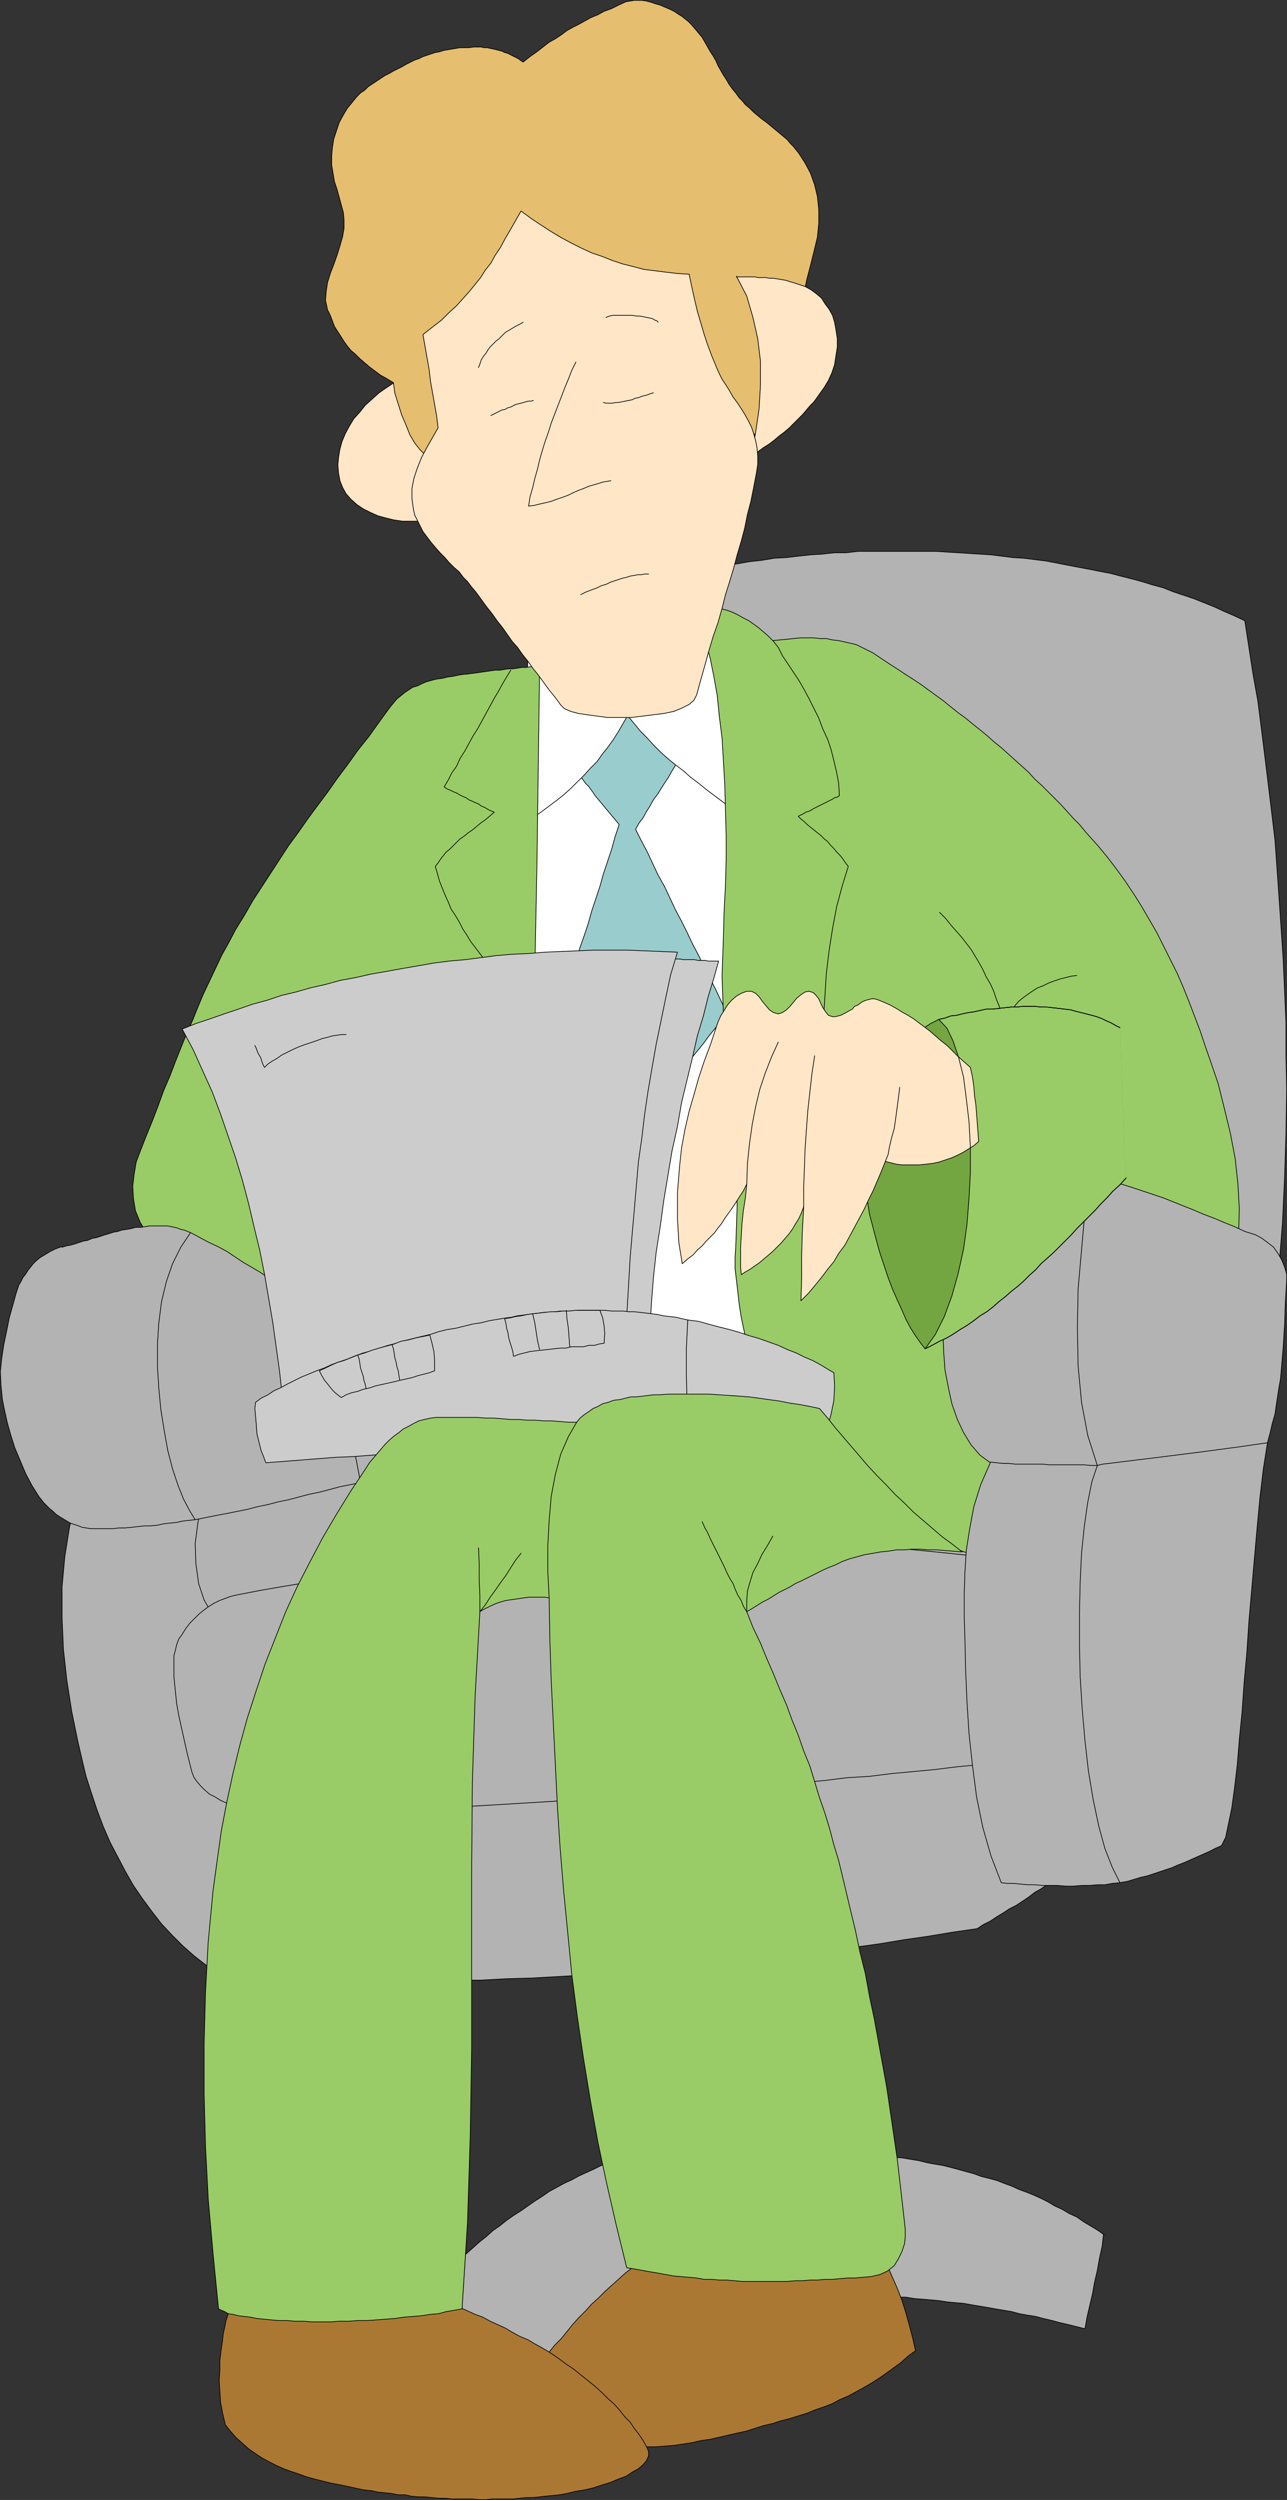 <?xml version="1.0" encoding="UTF-8" standalone="no"?>
<svg
   version="1.0"
   width="80.22mm"
   height="155.754mm"
   id="svg76"
   sodipodi:docname="Laptop.wmf"
   xmlns:inkscape="http://www.inkscape.org/namespaces/inkscape"
   xmlns:sodipodi="http://sodipodi.sourceforge.net/DTD/sodipodi-0.dtd"
   xmlns="http://www.w3.org/2000/svg"
   xmlns:svg="http://www.w3.org/2000/svg">
  <rect width="100%" height="100%" fill="#333333" stroke="none"/>
  <sodipodi:namedview
     id="namedview76"
     pagecolor="#ffffff"
     bordercolor="#000000"
     borderopacity="0.25"
     inkscape:showpageshadow="2"
     inkscape:pageopacity="0.0"
     inkscape:pagecheckerboard="0"
     inkscape:deskcolor="#d1d1d1"
     inkscape:document-units="mm" />
  <defs
     id="defs1">
    <pattern
       id="WMFhbasepattern"
       patternUnits="userSpaceOnUse"
       width="6"
       height="6"
       x="0"
       y="0" />
  </defs>
  <path
     style="fill:#b3b3b3;fill-opacity:1;fill-rule:evenodd;stroke:none"
     d="m 259.962,526.221 -0.323,2.747 -0.646,2.909 -0.485,2.747 -0.646,2.747 -0.485,2.747 -0.646,2.747 -0.646,2.747 -0.485,2.747 -1.939,-0.485 -1.939,-0.485 -2.101,-0.485 -1.778,-0.485 -2.101,-0.485 -1.778,-0.485 -2.101,-0.323 -1.778,-0.323 -1.778,-0.485 -1.939,-0.323 -1.939,-0.323 -1.778,-0.323 -1.939,-0.323 -1.939,-0.323 -1.778,-0.323 -1.939,-0.162 -1.778,-0.162 -2.101,-0.323 -1.778,-0.162 -1.939,-0.162 -2.101,-0.162 -1.939,-0.323 h -1.939 l -2.101,-0.162 -2.101,-0.162 -2.101,-0.162 h -2.101 l -2.101,-0.162 h -2.263 l -2.263,-0.162 h -2.101 l -2.424,-0.162 h -1.939 -2.101 -2.101 -2.263 l -2.263,0.162 -2.101,0.162 -2.424,0.162 -2.263,0.162 -2.424,0.162 -2.263,0.162 -2.263,0.485 -2.263,0.162 -2.263,0.485 -2.101,0.323 -2.263,0.646 -2.101,0.485 -1.616,0.485 -1.778,0.485 -1.616,0.485 -1.616,0.485 -1.616,0.646 -1.616,0.485 -1.455,0.485 -1.455,0.646 -1.616,0.485 -1.293,0.646 -1.455,0.646 -1.455,0.646 -1.455,0.485 -1.293,0.646 -1.293,0.485 -1.455,0.646 -1.293,0.646 -1.293,0.646 -1.455,0.646 -1.293,0.808 -1.293,0.646 -1.293,0.646 -1.293,0.646 -1.293,0.646 -1.293,0.808 -1.455,0.646 -1.293,0.808 -1.293,0.646 -1.455,0.808 -1.293,0.646 -1.455,0.808 -1.455,0.808 -0.97,-1.131 -0.97,-1.131 -0.808,-1.131 -1.131,-1.131 -0.97,-1.131 -0.97,-0.97 -0.97,-1.131 -0.97,-1.131 -0.97,-1.131 -0.97,-1.131 -0.97,-0.97 -1.131,-1.293 -0.808,-1.131 -0.97,-0.97 -0.97,-1.131 -0.97,-1.131 0.97,-1.293 1.293,-1.616 1.293,-1.454 1.293,-1.293 1.293,-1.454 1.293,-1.454 1.455,-1.293 1.293,-1.454 1.455,-1.293 1.455,-1.454 1.455,-1.293 1.455,-1.293 1.616,-1.454 1.455,-1.131 1.616,-1.454 1.616,-1.131 1.616,-1.293 1.616,-1.131 1.778,-1.131 1.616,-1.131 1.616,-1.131 1.778,-1.131 1.616,-1.131 1.778,-0.97 1.778,-0.97 1.778,-0.808 1.778,-0.97 1.778,-0.808 1.778,-0.808 1.616,-0.808 1.939,-0.646 1.778,-0.808 1.616,-0.485 1.778,-0.646 1.778,-0.323 1.778,-0.485 1.616,-0.323 1.778,-0.485 1.778,-0.323 1.778,-0.162 1.778,-0.162 1.778,-0.162 1.616,-0.162 h 1.778 l 1.778,-0.162 h 1.778 1.778 1.778 l 1.778,0.162 h 1.778 1.939 l 1.778,0.323 h 1.778 l 1.778,0.162 1.778,0.162 1.939,0.162 1.778,0.162 1.778,0.323 1.939,0.162 1.778,0.162 1.939,0.162 1.939,0.162 1.778,0.162 1.939,0.162 1.939,0.162 2.101,0.323 1.939,0.323 1.939,0.162 1.939,0.162 1.939,0.323 1.939,0.323 1.939,0.485 1.778,0.323 1.939,0.323 1.939,0.485 1.778,0.485 1.778,0.485 1.778,0.485 1.778,0.646 1.939,0.485 1.778,0.485 1.616,0.646 1.778,0.646 1.778,0.808 1.778,0.646 1.616,0.646 1.778,0.808 1.616,0.808 1.616,0.97 1.778,0.808 1.616,0.97 1.778,0.808 1.616,1.131 1.616,0.97 1.616,0.97 1.616,1.131 v 0 z"
     id="path1" />
  <path
     style="fill:none;stroke:#000000;stroke-width:0.162px;stroke-linecap:round;stroke-linejoin:round;stroke-miterlimit:4;stroke-dasharray:none;stroke-opacity:1"
     d="m 259.962,526.221 -0.323,2.747 -0.646,2.909 -0.485,2.747 -0.646,2.747 -0.485,2.747 -0.646,2.747 -0.646,2.747 -0.485,2.747 -1.939,-0.485 -1.939,-0.485 -2.101,-0.485 -1.778,-0.485 -2.101,-0.485 -1.778,-0.485 -2.101,-0.323 -1.778,-0.323 -1.778,-0.485 -1.939,-0.323 -1.939,-0.323 -1.778,-0.323 -1.939,-0.323 -1.939,-0.323 -1.778,-0.323 -1.939,-0.162 -1.778,-0.162 -2.101,-0.323 -1.778,-0.162 -1.939,-0.162 -2.101,-0.162 -1.939,-0.323 h -1.939 l -2.101,-0.162 -2.101,-0.162 -2.101,-0.162 h -2.101 l -2.101,-0.162 h -2.263 l -2.263,-0.162 h -2.101 l -2.424,-0.162 h -1.939 -2.101 -2.101 -2.263 l -2.263,0.162 -2.101,0.162 -2.424,0.162 -2.263,0.162 -2.424,0.162 -2.263,0.162 -2.263,0.485 -2.263,0.162 -2.263,0.485 -2.101,0.323 -2.263,0.646 -2.101,0.485 -1.616,0.485 -1.778,0.485 -1.616,0.485 -1.616,0.485 -1.616,0.646 -1.616,0.485 -1.455,0.485 -1.455,0.646 -1.616,0.485 -1.293,0.646 -1.455,0.646 -1.455,0.646 -1.455,0.485 -1.293,0.646 -1.293,0.485 -1.455,0.646 -1.293,0.646 -1.293,0.646 -1.455,0.646 -1.293,0.808 -1.293,0.646 -1.293,0.646 -1.293,0.646 -1.293,0.646 -1.293,0.808 -1.455,0.646 -1.293,0.808 -1.293,0.646 -1.455,0.808 -1.293,0.646 -1.455,0.808 -1.455,0.808 -0.97,-1.131 -0.97,-1.131 -0.808,-1.131 -1.131,-1.131 -0.97,-1.131 -0.97,-0.97 -0.97,-1.131 -0.97,-1.131 -0.97,-1.131 -0.97,-1.131 -0.97,-0.97 -1.131,-1.293 -0.808,-1.131 -0.97,-0.97 -0.97,-1.131 -0.97,-1.131 0.97,-1.293 1.293,-1.616 1.293,-1.454 1.293,-1.293 1.293,-1.454 1.293,-1.454 1.455,-1.293 1.293,-1.454 1.455,-1.293 1.455,-1.454 1.455,-1.293 1.455,-1.293 1.616,-1.454 1.455,-1.131 1.616,-1.454 1.616,-1.131 1.616,-1.293 1.616,-1.131 1.778,-1.131 1.616,-1.131 1.616,-1.131 1.778,-1.131 1.616,-1.131 1.778,-0.97 1.778,-0.97 1.778,-0.808 1.778,-0.97 1.778,-0.808 1.778,-0.808 1.616,-0.808 1.939,-0.646 1.778,-0.808 1.616,-0.485 1.778,-0.646 1.778,-0.323 1.778,-0.485 1.616,-0.323 1.778,-0.485 1.778,-0.323 1.778,-0.162 1.778,-0.162 1.778,-0.162 1.616,-0.162 h 1.778 l 1.778,-0.162 h 1.778 1.778 1.778 l 1.778,0.162 h 1.778 1.939 l 1.778,0.323 h 1.778 l 1.778,0.162 1.778,0.162 1.939,0.162 1.778,0.162 1.778,0.323 1.939,0.162 1.778,0.162 1.939,0.162 1.939,0.162 1.778,0.162 1.939,0.162 1.939,0.162 2.101,0.323 1.939,0.323 1.939,0.162 1.939,0.162 1.939,0.323 1.939,0.323 1.939,0.485 1.778,0.323 1.939,0.323 1.939,0.485 1.778,0.485 1.778,0.485 1.778,0.485 1.778,0.646 1.939,0.485 1.778,0.485 1.616,0.646 1.778,0.646 1.778,0.808 1.778,0.646 1.616,0.646 1.778,0.808 1.616,0.808 1.616,0.97 1.778,0.808 1.616,0.97 1.778,0.808 1.616,1.131 1.616,0.97 1.616,0.97 1.616,1.131 v 0"
     id="path2" />
  <path
     style="fill:#b3b3b3;fill-opacity:1;fill-rule:evenodd;stroke:none"
     d="m 293.256,146.159 -2.424,-1.131 -2.263,-0.97 -2.424,-1.131 -2.424,-0.97 -2.424,-0.97 -2.424,-0.808 -2.424,-0.808 -2.424,-0.97 -2.424,-0.646 -2.586,-0.808 -2.424,-0.646 -2.586,-0.646 -2.424,-0.646 -2.586,-0.485 -2.424,-0.485 -2.586,-0.485 -2.586,-0.485 -2.424,-0.485 -2.586,-0.485 -2.586,-0.323 -2.586,-0.323 -2.586,-0.162 -2.586,-0.323 -2.586,-0.323 -2.586,-0.162 -2.586,-0.162 -2.586,-0.162 -2.586,-0.162 -2.586,-0.162 h -2.586 -2.586 -2.586 -2.586 -2.586 -2.748 -2.748 l -2.748,0.323 h -2.748 l -2.909,0.323 -2.748,0.162 -2.909,0.323 -2.748,0.323 -2.909,0.162 -2.909,0.485 -2.909,0.323 -2.748,0.485 -2.748,0.323 -2.748,0.485 -2.909,0.485 -2.586,0.646 -2.748,0.485 -2.586,0.646 -2.586,0.646 -2.586,0.646 -2.424,0.646 -2.424,0.646 -2.263,0.646 -2.263,0.97 -2.101,0.808 -2.101,0.646 -2.101,0.97 -1.939,0.808 -1.778,0.808 -1.616,0.97 -2.586,6.14 -2.424,6.302 -2.586,6.302 -2.586,6.302 -2.586,6.14 -2.586,6.302 -2.424,6.302 -2.586,6.14 -2.586,6.302 -2.424,6.14 -2.586,6.302 -2.586,6.302 -2.586,6.14 -2.586,6.302 -2.424,6.302 -2.586,6.14 -2.586,6.302 -2.586,6.302 -2.586,6.14 -2.424,6.302 -2.586,6.302 -2.586,6.14 -2.586,6.302 -2.586,6.14 -2.424,6.302 -2.586,6.302 -2.586,6.302 -2.586,6.14 -2.424,6.302 -2.586,6.302 -2.586,6.14 -2.586,6.302 -1.939,0.485 -1.939,0.485 -1.939,0.485 -1.939,0.485 -1.939,0.485 -1.939,0.323 -2.101,0.485 -1.939,0.485 -1.939,0.485 -1.939,0.485 -1.939,0.485 -1.939,0.485 -2.101,0.485 -1.939,0.485 -1.939,0.485 -1.939,0.485 -1.939,6.948 -1.131,7.11 -0.646,7.11 v 7.272 l 0.323,7.433 0.808,7.272 1.131,7.272 1.455,7.11 0.97,4.201 0.97,4.04 1.293,4.04 1.293,3.878 1.455,3.878 1.616,3.717 1.778,3.393 1.778,3.393 1.939,3.393 2.101,3.07 2.263,3.07 2.263,2.909 2.424,2.585 2.586,2.585 2.748,2.424 2.909,2.262 5.01,0.646 5.01,0.646 5.172,0.485 5.333,0.485 5.333,0.323 5.333,0.323 5.495,0.323 5.495,0.162 h 5.495 5.657 5.657 5.657 l 5.818,-0.323 5.818,-0.162 5.818,-0.323 5.818,-0.323 5.98,-0.323 5.818,-0.485 5.98,-0.485 5.818,-0.485 5.98,-0.646 5.818,-0.485 5.98,-0.808 5.818,-0.646 5.98,-0.808 5.818,-0.646 5.818,-0.808 5.818,-0.808 5.818,-0.97 5.657,-0.808 5.818,-0.97 5.657,-0.808 1.455,-0.97 1.616,-0.808 1.455,-0.97 1.616,-0.97 1.455,-0.97 1.616,-0.808 1.455,-0.97 1.455,-0.97 1.455,-1.131 1.455,-0.808 1.616,-1.131 1.455,-0.97 1.455,-0.97 1.455,-0.97 1.616,-1.131 1.455,-0.97 1.455,-0.97 1.455,-0.97 1.455,-1.131 1.616,-0.97 1.455,-1.131 1.455,-0.97 1.455,-0.97 1.455,-1.131 1.455,-0.97 1.616,-0.97 1.455,-1.131 1.455,-0.808 1.455,-1.131 1.616,-0.97 1.455,-0.97 1.455,-0.97 2.909,-10.665 2.748,-10.503 2.586,-10.503 2.424,-10.342 2.101,-10.342 2.101,-10.342 1.939,-10.342 1.616,-10.18 1.455,-10.342 1.455,-10.18 0.97,-10.342 0.97,-10.342 0.808,-10.18 0.485,-10.503 0.323,-10.342 0.162,-10.665 -0.162,-7.756 v -7.756 l -0.323,-7.433 -0.323,-7.433 -0.485,-7.272 -0.485,-7.11 -0.485,-6.948 -0.485,-6.787 -0.808,-6.787 -0.808,-6.625 -0.808,-6.625 -0.808,-6.464 -0.808,-6.302 -1.131,-6.302 -0.97,-6.302 -0.97,-6.302 z"
     id="path3" />
  <path
     style="fill:none;stroke:#000000;stroke-width:0.162px;stroke-linecap:round;stroke-linejoin:round;stroke-miterlimit:4;stroke-dasharray:none;stroke-opacity:1"
     d="m 293.256,146.159 -2.424,-1.131 -2.263,-0.97 -2.424,-1.131 -2.424,-0.97 -2.424,-0.97 -2.424,-0.808 -2.424,-0.808 -2.424,-0.97 -2.424,-0.646 -2.586,-0.808 -2.424,-0.646 -2.586,-0.646 -2.424,-0.646 -2.586,-0.485 -2.424,-0.485 -2.586,-0.485 -2.586,-0.485 -2.424,-0.485 -2.586,-0.485 -2.586,-0.323 -2.586,-0.323 -2.586,-0.162 -2.586,-0.323 -2.586,-0.323 -2.586,-0.162 -2.586,-0.162 -2.586,-0.162 -2.586,-0.162 -2.586,-0.162 h -2.586 -2.586 -2.586 -2.586 -2.586 -2.748 -2.748 l -2.748,0.323 h -2.748 l -2.909,0.323 -2.748,0.162 -2.909,0.323 -2.748,0.323 -2.909,0.162 -2.909,0.485 -2.909,0.323 -2.748,0.485 -2.748,0.323 -2.748,0.485 -2.909,0.485 -2.586,0.646 -2.748,0.485 -2.586,0.646 -2.586,0.646 -2.586,0.646 -2.424,0.646 -2.424,0.646 -2.263,0.646 -2.263,0.97 -2.101,0.808 -2.101,0.646 -2.101,0.97 -1.939,0.808 -1.778,0.808 -1.616,0.97 -2.586,6.14 -2.424,6.302 -2.586,6.302 -2.586,6.302 -2.586,6.14 -2.586,6.302 -2.424,6.302 -2.586,6.14 -2.586,6.302 -2.424,6.14 -2.586,6.302 -2.586,6.302 -2.586,6.14 -2.586,6.302 -2.424,6.302 -2.586,6.14 -2.586,6.302 -2.586,6.302 -2.586,6.14 -2.424,6.302 -2.586,6.302 -2.586,6.14 -2.586,6.302 -2.586,6.14 -2.424,6.302 -2.586,6.302 -2.586,6.302 -2.586,6.14 -2.424,6.302 -2.586,6.302 -2.586,6.14 -2.586,6.302 -1.939,0.485 -1.939,0.485 -1.939,0.485 -1.939,0.485 -1.939,0.485 -1.939,0.323 -2.101,0.485 -1.939,0.485 -1.939,0.485 -1.939,0.485 -1.939,0.485 -1.939,0.485 -2.101,0.485 -1.939,0.485 -1.939,0.485 -1.939,0.485 -1.939,6.948 -1.131,7.11 -0.646,7.11 v 7.272 l 0.323,7.433 0.808,7.272 1.131,7.272 1.455,7.11 0.97,4.201 0.97,4.04 1.293,4.04 1.293,3.878 1.455,3.878 1.616,3.717 1.778,3.393 1.778,3.393 1.939,3.393 2.101,3.07 2.263,3.07 2.263,2.909 2.424,2.585 2.586,2.585 2.748,2.424 2.909,2.262 5.01,0.646 5.01,0.646 5.172,0.485 5.333,0.485 5.333,0.323 5.333,0.323 5.495,0.323 5.495,0.162 h 5.495 5.657 5.657 5.657 l 5.818,-0.323 5.818,-0.162 5.818,-0.323 5.818,-0.323 5.98,-0.323 5.818,-0.485 5.98,-0.485 5.818,-0.485 5.98,-0.646 5.818,-0.485 5.98,-0.808 5.818,-0.646 5.98,-0.808 5.818,-0.646 5.818,-0.808 5.818,-0.808 5.818,-0.97 5.657,-0.808 5.818,-0.97 5.657,-0.808 1.455,-0.97 1.616,-0.808 1.455,-0.97 1.616,-0.97 1.455,-0.97 1.616,-0.808 1.455,-0.97 1.455,-0.97 1.455,-1.131 1.455,-0.808 1.616,-1.131 1.455,-0.97 1.455,-0.97 1.455,-0.97 1.616,-1.131 1.455,-0.97 1.455,-0.97 1.455,-0.97 1.455,-1.131 1.616,-0.97 1.455,-1.131 1.455,-0.97 1.455,-0.97 1.455,-1.131 1.455,-0.97 1.616,-0.97 1.455,-1.131 1.455,-0.808 1.455,-1.131 1.616,-0.97 1.455,-0.97 1.455,-0.97 2.909,-10.665 2.748,-10.503 2.586,-10.503 2.424,-10.342 2.101,-10.342 2.101,-10.342 1.939,-10.342 1.616,-10.18 1.455,-10.342 1.455,-10.18 0.97,-10.342 0.97,-10.342 0.808,-10.18 0.485,-10.503 0.323,-10.342 0.162,-10.665 -0.162,-7.756 v -7.756 l -0.323,-7.433 -0.323,-7.433 -0.485,-7.272 -0.485,-7.11 -0.485,-6.948 -0.485,-6.787 -0.808,-6.787 -0.808,-6.625 -0.808,-6.625 -0.808,-6.464 -0.808,-6.302 -1.131,-6.302 -0.97,-6.302 -0.97,-6.302 v 0"
     id="path4" />
  <path
     style="fill:none;stroke:#000000;stroke-width:0.162px;stroke-linecap:round;stroke-linejoin:round;stroke-miterlimit:4;stroke-dasharray:none;stroke-opacity:1"
     d="m 49.697,348.956 -1.939,4.525 -1.131,5.009 -0.646,5.009 0.162,4.686 0.646,4.686 1.293,3.878 1.939,3.393 2.748,2.262"
     id="path5" />
  <path
     style="fill:#b3b3b3;fill-opacity:1;fill-rule:evenodd;stroke:none"
     d="m 237.013,367.539 -4.364,-0.646 -4.525,-0.646 -4.525,-0.485 -4.849,-0.485 -5.01,-0.485 -5.01,-0.323 -5.333,-0.323 -5.333,-0.162 -5.495,-0.162 -5.657,-0.162 -5.657,-0.162 h -5.657 l -5.818,0.162 -5.98,0.162 -5.98,0.162 -5.98,0.162 -6.141,0.323 -5.98,0.485 -6.141,0.323 -6.141,0.485 -6.141,0.485 -6.141,0.646 -6.141,0.646 -6.141,0.646 -6.141,0.808 -5.98,0.808 -5.98,0.808 -6.141,0.808 -5.818,1.131 -5.818,0.97 -5.657,0.97 -5.818,1.131 -1.293,0.323 -1.293,0.485 -1.293,0.485 -1.293,0.646 -1.293,0.808 -1.293,0.97 -0.97,0.808 -1.131,1.131 -0.97,0.97 -0.97,1.293 -0.808,1.293 -0.808,1.131 -0.485,1.293 -0.323,1.454 -0.323,1.131 v 1.454 3.555 l 0.323,3.232 0.323,3.07 0.485,2.747 0.646,2.909 0.646,2.909 0.646,2.909 0.808,3.232 0.323,1.293 0.485,1.293 0.646,0.97 0.97,1.131 0.97,0.97 1.131,0.97 1.293,0.646 1.293,0.808 1.455,0.646 1.455,0.646 1.616,0.485 1.778,0.323 1.616,0.485 1.939,0.162 1.778,0.162 h 1.778 l 5.657,-0.162 5.657,-0.162 h 5.657 l 5.657,-0.323 5.495,-0.162 5.495,-0.162 5.495,-0.162 5.333,-0.323 5.495,-0.323 5.333,-0.323 5.333,-0.323 5.333,-0.323 5.333,-0.162 5.333,-0.485 5.333,-0.323 5.172,-0.485 5.333,-0.323 5.333,-0.485 5.172,-0.323 5.172,-0.485 5.333,-0.485 5.172,-0.485 5.172,-0.323 5.172,-0.485 5.172,-0.646 5.333,-0.323 5.172,-0.646 5.172,-0.485 5.172,-0.485 5.172,-0.646 5.333,-0.485 5.172,-0.485 0.323,-11.958 0.162,-11.796 0.323,-11.796 0.162,-11.796 v 0 z"
     id="path6" />
  <path
     style="fill:none;stroke:#000000;stroke-width:0.162px;stroke-linecap:round;stroke-linejoin:round;stroke-miterlimit:4;stroke-dasharray:none;stroke-opacity:1"
     d="m 237.013,367.539 -4.364,-0.646 -4.525,-0.646 -4.525,-0.485 -4.849,-0.485 -5.01,-0.485 -5.01,-0.323 -5.333,-0.323 -5.333,-0.162 -5.495,-0.162 -5.657,-0.162 -5.657,-0.162 h -5.657 l -5.818,0.162 -5.98,0.162 -5.98,0.162 -5.98,0.162 -6.141,0.323 -5.98,0.485 -6.141,0.323 -6.141,0.485 -6.141,0.485 -6.141,0.646 -6.141,0.646 -6.141,0.646 -6.141,0.808 -5.98,0.808 -5.98,0.808 -6.141,0.808 -5.818,1.131 -5.818,0.97 -5.657,0.97 -5.818,1.131 -1.293,0.323 -1.293,0.485 -1.293,0.485 -1.293,0.646 -1.293,0.808 -1.293,0.97 -0.97,0.808 -1.131,1.131 -0.97,0.97 -0.97,1.293 -0.808,1.293 -0.808,1.131 -0.485,1.293 -0.323,1.454 -0.323,1.131 v 1.454 3.555 l 0.323,3.232 0.323,3.07 0.485,2.747 0.646,2.909 0.646,2.909 0.646,2.909 0.808,3.232 0.323,1.293 0.485,1.293 0.646,0.97 0.97,1.131 0.97,0.97 1.131,0.97 1.293,0.646 1.293,0.808 1.455,0.646 1.455,0.646 1.616,0.485 1.778,0.323 1.616,0.485 1.939,0.162 1.778,0.162 h 1.778 l 5.657,-0.162 5.657,-0.162 h 5.657 l 5.657,-0.323 5.495,-0.162 5.495,-0.162 5.495,-0.162 5.333,-0.323 5.495,-0.323 5.333,-0.323 5.333,-0.323 5.333,-0.323 5.333,-0.162 5.333,-0.485 5.333,-0.323 5.172,-0.485 5.333,-0.323 5.333,-0.485 5.172,-0.323 5.172,-0.485 5.333,-0.485 5.172,-0.485 5.172,-0.323 5.172,-0.485 5.172,-0.646 5.333,-0.323 5.172,-0.646 5.172,-0.485 5.172,-0.485 5.172,-0.646 5.333,-0.485 5.172,-0.485 0.323,-11.958 0.162,-11.796 0.323,-11.796 0.162,-11.796 v 0"
     id="path7" />
  <path
     style="fill:#ffffff;fill-opacity:1;fill-rule:evenodd;stroke:none"
     d="m 173.174,148.906 1.293,21.492 0.97,21.653 1.131,21.492 1.131,21.492 1.131,21.653 0.97,21.492 1.131,21.653 1.131,21.492 -1.778,0.162 -1.939,0.162 -1.939,0.162 h -1.939 l -1.778,0.162 -1.939,0.162 -1.939,0.162 h -1.939 l -1.778,0.162 -1.939,0.162 h -1.939 l -1.939,0.162 -1.939,0.162 -1.778,0.162 -1.939,0.162 h -1.939 l -1.778,0.162 -1.939,0.162 -1.939,0.162 h -1.939 l -1.778,0.162 -1.939,0.162 -1.939,0.162 h -1.778 l -1.939,0.162 -1.939,0.162 -1.939,0.162 -1.939,0.162 h -1.778 l -1.939,0.162 -1.939,0.162 h -1.939 V 283.673 241.983 200.454 158.763 l 1.778,-0.323 1.455,-0.323 1.616,-0.323 1.616,-0.323 1.616,-0.323 1.778,-0.162 1.455,-0.323 1.778,-0.323 1.616,-0.485 1.616,-0.162 1.455,-0.323 1.778,-0.323 1.616,-0.323 1.616,-0.323 1.616,-0.323 1.616,-0.323 1.616,-0.323 1.616,-0.323 1.616,-0.162 1.616,-0.323 1.616,-0.323 1.616,-0.323 1.616,-0.323 1.616,-0.323 1.616,-0.323 1.616,-0.323 1.616,-0.323 1.616,-0.323 1.616,-0.323 1.778,-0.162 1.616,-0.323 1.616,-0.323 v 0 z"
     id="path8" />
  <path
     style="fill:none;stroke:#000000;stroke-width:0.162px;stroke-linecap:round;stroke-linejoin:round;stroke-miterlimit:4;stroke-dasharray:none;stroke-opacity:1"
     d="m 173.174,148.906 1.293,21.492 0.97,21.653 1.131,21.492 1.131,21.492 1.131,21.653 0.97,21.492 1.131,21.653 1.131,21.492 -1.778,0.162 -1.939,0.162 -1.939,0.162 h -1.939 l -1.778,0.162 -1.939,0.162 -1.939,0.162 h -1.939 l -1.778,0.162 -1.939,0.162 h -1.939 l -1.939,0.162 -1.939,0.162 -1.778,0.162 -1.939,0.162 h -1.939 l -1.778,0.162 -1.939,0.162 -1.939,0.162 h -1.939 l -1.778,0.162 -1.939,0.162 -1.939,0.162 h -1.778 l -1.939,0.162 -1.939,0.162 -1.939,0.162 -1.939,0.162 h -1.778 l -1.939,0.162 -1.939,0.162 h -1.939 V 283.673 241.983 200.454 158.763 l 1.778,-0.323 1.455,-0.323 1.616,-0.323 1.616,-0.323 1.616,-0.323 1.778,-0.162 1.455,-0.323 1.778,-0.323 1.616,-0.485 1.616,-0.162 1.455,-0.323 1.778,-0.323 1.616,-0.323 1.616,-0.323 1.616,-0.323 1.616,-0.323 1.616,-0.323 1.616,-0.323 1.616,-0.162 1.616,-0.323 1.616,-0.323 1.616,-0.323 1.616,-0.323 1.616,-0.323 1.616,-0.323 1.616,-0.323 1.616,-0.323 1.616,-0.323 1.616,-0.323 1.778,-0.162 1.616,-0.323 1.616,-0.323 v 0"
     id="path9" />
  <path
     style="fill:#99cccc;fill-opacity:1;fill-rule:evenodd;stroke:none"
     d="m 163.476,173.468 -0.97,1.454 -0.808,1.293 -0.808,1.293 -0.808,1.454 -0.97,1.293 -0.808,1.293 -0.808,1.454 -0.97,1.454 -0.808,1.293 -0.808,1.293 -0.97,1.293 -0.808,1.454 -0.808,1.293 -0.808,1.454 -0.97,1.293 -0.808,1.454 1.293,2.585 1.455,2.747 1.293,2.747 1.293,2.747 1.455,2.585 1.293,2.747 1.293,2.747 1.455,2.747 1.293,2.585 1.293,2.747 1.455,2.747 1.293,2.747 1.455,2.747 1.293,2.585 1.293,2.747 1.293,2.747 -1.293,1.778 -1.455,1.778 -1.455,1.778 -1.293,1.778 -1.455,1.778 -1.455,1.778 -1.455,1.778 -1.293,1.778 -1.455,1.778 -1.455,1.778 -1.293,1.778 -1.455,1.778 -1.455,1.939 -1.455,1.778 -1.293,1.778 -1.455,1.778 -1.131,-1.616 -1.131,-1.778 -0.97,-1.616 -1.131,-1.616 -1.131,-1.778 -1.131,-1.616 -1.131,-1.616 -0.97,-1.778 -1.131,-1.616 -1.131,-1.778 -1.131,-1.616 -1.131,-1.616 -1.131,-1.616 -1.131,-1.778 -0.97,-1.616 -1.131,-1.616 0.97,-2.909 0.808,-2.909 0.97,-2.909 0.97,-2.909 0.808,-2.747 0.97,-3.07 0.97,-2.747 0.97,-2.909 0.808,-2.909 0.97,-2.909 0.97,-2.909 0.808,-2.909 0.97,-2.909 0.97,-2.909 0.808,-2.909 0.97,-2.909 -0.808,-0.97 -0.808,-0.97 -0.808,-0.97 -0.808,-0.97 -0.808,-0.97 -0.808,-0.97 -0.808,-0.97 -0.646,-0.97 -0.808,-1.131 -0.808,-0.808 -0.808,-1.131 -0.97,-0.97 -0.646,-0.97 -0.808,-0.97 -0.808,-0.97 -0.808,-0.97 0.97,-1.131 0.808,-1.293 0.97,-1.131 0.97,-1.131 0.808,-1.131 0.97,-1.293 0.97,-1.131 0.97,-1.131 0.808,-1.131 0.97,-1.131 0.808,-1.293 0.97,-1.131 0.97,-1.131 0.97,-1.131 0.808,-1.293 0.97,-1.131 0.97,0.808 0.97,0.97 0.97,0.808 0.97,0.808 1.131,0.97 0.97,0.808 0.808,0.808 1.131,0.808 0.808,0.97 1.131,0.808 0.97,0.97 0.97,0.808 0.97,0.808 0.97,0.97 0.97,0.808 z"
     id="path10" />
  <path
     style="fill:none;stroke:#000000;stroke-width:0.162px;stroke-linecap:round;stroke-linejoin:round;stroke-miterlimit:4;stroke-dasharray:none;stroke-opacity:1"
     d="m 163.476,173.468 -0.97,1.454 -0.808,1.293 -0.808,1.293 -0.808,1.454 -0.97,1.293 -0.808,1.293 -0.808,1.454 -0.97,1.454 -0.808,1.293 -0.808,1.293 -0.97,1.293 -0.808,1.454 -0.808,1.293 -0.808,1.454 -0.97,1.293 -0.808,1.454 1.293,2.585 1.455,2.747 1.293,2.747 1.293,2.747 1.455,2.585 1.293,2.747 1.293,2.747 1.455,2.747 1.293,2.585 1.293,2.747 1.455,2.747 1.293,2.747 1.455,2.747 1.293,2.585 1.293,2.747 1.293,2.747 -1.293,1.778 -1.455,1.778 -1.455,1.778 -1.293,1.778 -1.455,1.778 -1.455,1.778 -1.455,1.778 -1.293,1.778 -1.455,1.778 -1.455,1.778 -1.293,1.778 -1.455,1.778 -1.455,1.939 -1.455,1.778 -1.293,1.778 -1.455,1.778 -1.131,-1.616 -1.131,-1.778 -0.97,-1.616 -1.131,-1.616 -1.131,-1.778 -1.131,-1.616 -1.131,-1.616 -0.97,-1.778 -1.131,-1.616 -1.131,-1.778 -1.131,-1.616 -1.131,-1.616 -1.131,-1.616 -1.131,-1.778 -0.97,-1.616 -1.131,-1.616 0.97,-2.909 0.808,-2.909 0.97,-2.909 0.97,-2.909 0.808,-2.747 0.97,-3.07 0.97,-2.747 0.97,-2.909 0.808,-2.909 0.97,-2.909 0.97,-2.909 0.808,-2.909 0.97,-2.909 0.97,-2.909 0.808,-2.909 0.97,-2.909 -0.808,-0.97 -0.808,-0.97 -0.808,-0.97 -0.808,-0.97 -0.808,-0.97 -0.808,-0.97 -0.808,-0.97 -0.646,-0.97 -0.808,-1.131 -0.808,-0.808 -0.808,-1.131 -0.97,-0.97 -0.646,-0.97 -0.808,-0.97 -0.808,-0.97 -0.808,-0.97 0.97,-1.131 0.808,-1.293 0.97,-1.131 0.97,-1.131 0.808,-1.131 0.97,-1.293 0.97,-1.131 0.97,-1.131 0.808,-1.131 0.97,-1.131 0.808,-1.293 0.97,-1.131 0.97,-1.131 0.97,-1.131 0.808,-1.293 0.97,-1.131 0.97,0.808 0.97,0.97 0.97,0.808 0.97,0.808 1.131,0.97 0.97,0.808 0.808,0.808 1.131,0.808 0.808,0.97 1.131,0.808 0.97,0.97 0.97,0.808 0.97,0.808 0.97,0.97 0.97,0.808 0.97,0.808 v 0"
     id="path11" />
  <path
     style="fill:#ffffff;fill-opacity:1;fill-rule:evenodd;stroke:none"
     d="m 147.8,168.459 1.616,1.939 1.455,1.778 1.616,1.616 1.455,1.616 1.778,1.778 1.616,1.454 1.778,1.454 1.939,1.454 1.616,1.454 1.939,1.454 1.778,1.454 1.939,1.454 1.939,1.454 1.939,1.454 1.939,1.454 2.101,1.454 -0.323,-5.656 -0.485,-5.656 -0.323,-5.656 -0.323,-5.656 -0.323,-5.656 -0.485,-5.656 -0.323,-5.656 -0.323,-5.656 -1.616,0.162 -1.455,0.162 -1.616,0.323 -1.455,0.162 -1.616,0.323 -1.455,0.162 -1.616,0.162 -1.455,0.162 -1.455,0.323 -1.616,0.162 -1.616,0.162 -1.455,0.323 -1.616,0.162 -1.455,0.323 -1.616,0.162 -1.455,0.162 -1.616,0.162 -1.455,0.323 -1.455,0.162 -1.616,0.323 -1.616,0.162 -1.455,0.162 -1.455,0.323 -1.616,0.162 -1.455,0.162 -1.616,0.162 -1.455,0.323 -1.455,0.162 -1.616,0.323 -1.616,0.162 -1.455,0.323 h -1.455 l -0.323,9.857 -0.323,9.857 -0.162,10.019 -0.323,9.695 2.101,-1.454 2.101,-1.454 1.939,-1.454 1.939,-1.454 1.616,-1.293 1.778,-1.616 1.455,-1.454 1.455,-1.454 1.455,-1.616 1.616,-1.616 1.131,-1.616 1.293,-1.616 1.293,-1.778 1.131,-1.778 1.131,-1.939 1.131,-1.939 v 0 z"
     id="path12" />
  <path
     style="fill:none;stroke:#000000;stroke-width:0.162px;stroke-linecap:round;stroke-linejoin:round;stroke-miterlimit:4;stroke-dasharray:none;stroke-opacity:1"
     d="m 147.8,168.459 1.616,1.939 1.455,1.778 1.616,1.616 1.455,1.616 1.778,1.778 1.616,1.454 1.778,1.454 1.939,1.454 1.616,1.454 1.939,1.454 1.778,1.454 1.939,1.454 1.939,1.454 1.939,1.454 1.939,1.454 2.101,1.454 -0.323,-5.656 -0.485,-5.656 -0.323,-5.656 -0.323,-5.656 -0.323,-5.656 -0.485,-5.656 -0.323,-5.656 -0.323,-5.656 -1.616,0.162 -1.455,0.162 -1.616,0.323 -1.455,0.162 -1.616,0.323 -1.455,0.162 -1.616,0.162 -1.455,0.162 -1.455,0.323 -1.616,0.162 -1.616,0.162 -1.455,0.323 -1.616,0.162 -1.455,0.323 -1.616,0.162 -1.455,0.162 -1.616,0.162 -1.455,0.323 -1.455,0.162 -1.616,0.323 -1.616,0.162 -1.455,0.162 -1.455,0.323 -1.616,0.162 -1.455,0.162 -1.616,0.162 -1.455,0.323 -1.455,0.162 -1.616,0.323 -1.616,0.162 -1.455,0.323 h -1.455 l -0.323,9.857 -0.323,9.857 -0.162,10.019 -0.323,9.695 2.101,-1.454 2.101,-1.454 1.939,-1.454 1.939,-1.454 1.616,-1.293 1.778,-1.616 1.455,-1.454 1.455,-1.454 1.455,-1.616 1.616,-1.616 1.131,-1.616 1.293,-1.616 1.293,-1.778 1.131,-1.778 1.131,-1.939 1.131,-1.939 v 0"
     id="path13" />
  <path
     style="fill:#99cc66;fill-opacity:1;fill-rule:evenodd;stroke:none"
     d="m 109.496,158.763 -1.293,0.162 -1.455,0.323 -1.293,0.162 -1.293,0.323 -1.293,0.162 -1.293,0.323 -1.131,0.323 -1.131,0.485 -0.97,0.485 -1.131,0.323 -0.97,0.646 -0.97,0.646 -0.97,0.808 -0.808,0.646 -0.808,0.97 -0.808,0.97 -2.586,3.555 -2.424,3.393 -2.586,3.232 -2.424,3.393 -2.424,3.232 -2.263,3.232 -2.424,3.232 -2.263,3.07 -2.263,3.232 -2.263,3.07 -2.101,3.232 -2.101,3.232 -2.101,3.232 -2.101,3.232 -1.939,3.393 -2.101,3.393 -1.616,3.07 -1.616,2.909 -1.455,3.07 -1.455,3.07 -1.455,3.07 -1.293,3.07 -1.293,3.232 -1.455,3.232 -1.293,3.232 -1.293,3.232 -1.293,3.393 -1.455,3.393 -1.293,3.555 -1.293,3.393 -1.455,3.555 -1.455,3.717 -0.97,2.585 -0.485,2.909 -0.323,2.747 0.162,2.909 0.485,2.909 1.131,2.747 1.616,2.585 2.263,2.262 2.748,1.778 2.748,1.616 2.586,1.778 2.748,1.778 2.909,1.778 2.748,1.616 2.748,1.778 2.586,1.616 2.748,1.778 2.748,1.778 2.748,1.778 2.748,1.616 2.748,1.778 2.748,1.778 2.748,1.616 2.586,1.778 2.748,1.778 2.748,1.616 2.748,1.778 2.748,1.778 2.748,1.616 2.748,1.778 2.586,1.778 2.748,1.778 2.748,1.616 2.748,1.778 2.748,1.616 2.748,1.778 2.586,1.778 2.909,1.616 2.586,1.778 2.909,1.778 0.162,-23.915 0.485,-23.915 0.323,-23.915 0.323,-23.915 0.323,-23.915 0.485,-23.915 0.323,-23.915 0.323,-23.754 h -1.131 l -0.97,0.162 -1.131,0.162 h -0.97 l -0.97,0.162 -1.131,0.162 h -0.97 l -1.131,0.162 -0.97,0.162 h -1.131 l -1.131,0.162 -1.131,0.162 -1.131,0.162 -1.131,0.162 -1.293,0.162 -1.131,0.162 v 0 z"
     id="path14" />
  <path
     style="fill:none;stroke:#000000;stroke-width:0.162px;stroke-linecap:round;stroke-linejoin:round;stroke-miterlimit:4;stroke-dasharray:none;stroke-opacity:1"
     d="m 109.496,158.763 -1.293,0.162 -1.455,0.323 -1.293,0.162 -1.293,0.323 -1.293,0.162 -1.293,0.323 -1.131,0.323 -1.131,0.485 -0.97,0.485 -1.131,0.323 -0.97,0.646 -0.97,0.646 -0.97,0.808 -0.808,0.646 -0.808,0.97 -0.808,0.97 -2.586,3.555 -2.424,3.393 -2.586,3.232 -2.424,3.393 -2.424,3.232 -2.263,3.232 -2.424,3.232 -2.263,3.07 -2.263,3.232 -2.263,3.07 -2.101,3.232 -2.101,3.232 -2.101,3.232 -2.101,3.232 -1.939,3.393 -2.101,3.393 -1.616,3.07 -1.616,2.909 -1.455,3.07 -1.455,3.07 -1.455,3.07 -1.293,3.07 -1.293,3.232 -1.455,3.232 -1.293,3.232 -1.293,3.232 -1.293,3.393 -1.455,3.393 -1.293,3.555 -1.293,3.393 -1.455,3.555 -1.455,3.717 -0.97,2.585 -0.485,2.909 -0.323,2.747 0.162,2.909 0.485,2.909 1.131,2.747 1.616,2.585 2.263,2.262 2.748,1.778 2.748,1.616 2.586,1.778 2.748,1.778 2.909,1.778 2.748,1.616 2.748,1.778 2.586,1.616 2.748,1.778 2.748,1.778 2.748,1.778 2.748,1.616 2.748,1.778 2.748,1.778 2.748,1.616 2.586,1.778 2.748,1.778 2.748,1.616 2.748,1.778 2.748,1.778 2.748,1.616 2.748,1.778 2.586,1.778 2.748,1.778 2.748,1.616 2.748,1.778 2.748,1.616 2.748,1.778 2.586,1.778 2.909,1.616 2.586,1.778 2.909,1.778 0.162,-23.915 0.485,-23.915 0.323,-23.915 0.323,-23.915 0.323,-23.915 0.485,-23.915 0.323,-23.915 0.323,-23.754 h -1.131 l -0.97,0.162 -1.131,0.162 h -0.97 l -0.97,0.162 -1.131,0.162 h -0.97 l -1.131,0.162 -0.97,0.162 h -1.131 l -1.131,0.162 -1.131,0.162 -1.131,0.162 -1.131,0.162 -1.293,0.162 -1.131,0.162 v 0"
     id="path15" />
  <path
     style="fill:none;stroke:#000000;stroke-width:0.162px;stroke-linecap:round;stroke-linejoin:round;stroke-miterlimit:4;stroke-dasharray:none;stroke-opacity:1"
     d="m 120.325,157.794 -0.97,1.616 -0.97,1.616 -0.97,1.778 -0.97,1.616 -0.97,1.778 -0.97,1.778 -0.97,1.778 -0.97,1.778 -1.131,1.778 -0.97,1.778 -0.97,1.778 -1.131,1.778 -0.808,1.778 -1.131,1.616 -0.808,1.616 -0.97,1.616 0.646,0.485 0.808,0.323 0.646,0.323 0.808,0.323 0.808,0.485 0.646,0.323 0.808,0.323 0.646,0.485 0.808,0.323 0.646,0.323 0.808,0.323 0.646,0.485 0.808,0.323 0.808,0.485 0.646,0.323 0.808,0.323 -1.131,0.97 -0.97,0.808 -1.131,0.808 -0.97,0.808 -0.97,0.808 -0.97,0.646 -0.97,0.808 -0.97,0.646 -0.808,0.808 -0.808,0.808 -0.808,0.808 -0.808,0.646 -0.646,0.808 -0.646,0.808 -0.646,0.97 -0.646,0.808 0.485,1.616 0.485,1.778 0.646,1.616 0.646,1.616 0.808,1.778 0.646,1.616 0.97,1.454 0.97,1.616 0.808,1.616 0.97,1.454 0.97,1.616 1.131,1.454 0.97,1.293 1.131,1.454 1.131,1.454 1.131,1.293"
     id="path16" />
  <path
     style="fill:#99cc66;fill-opacity:1;fill-rule:evenodd;stroke:none"
     d="m 162.507,142.927 h 1.293 l 1.293,-0.162 1.293,0.162 h 1.293 l 1.131,0.162 1.293,0.323 1.293,0.323 1.293,0.485 1.293,0.646 1.131,0.646 1.293,0.646 1.131,0.808 1.131,0.808 1.131,0.97 1.131,0.97 1.131,1.131 1.616,-0.162 1.778,-0.162 1.455,-0.162 1.616,-0.162 h 1.616 1.616 l 1.455,0.162 h 1.455 l 1.455,0.323 1.455,0.162 1.455,0.323 1.455,0.323 1.293,0.323 1.293,0.646 1.293,0.646 1.293,0.646 1.939,1.293 1.939,1.293 1.778,1.131 1.939,1.293 1.778,1.131 1.939,1.293 1.778,1.293 1.778,1.293 1.778,1.293 1.778,1.454 1.616,1.293 1.778,1.293 1.778,1.454 1.616,1.293 1.778,1.454 1.616,1.454 1.616,1.293 1.616,1.454 1.616,1.454 1.616,1.454 1.616,1.454 1.455,1.616 1.616,1.454 1.455,1.454 1.616,1.616 1.455,1.454 1.455,1.616 1.455,1.616 1.455,1.454 1.455,1.778 1.455,1.616 1.455,1.616 2.263,2.747 2.101,2.747 2.101,2.909 1.939,2.909 1.939,3.07 1.778,3.07 1.778,3.07 1.616,3.232 1.616,3.232 1.616,3.232 1.455,3.393 1.293,3.232 1.293,3.393 1.293,3.393 1.131,3.393 1.131,3.232 1.939,5.656 1.455,5.817 1.455,5.979 1.131,5.979 0.646,5.979 0.323,5.817 -0.162,5.656 -0.808,5.332 -1.939,2.424 -1.778,2.262 -1.778,2.262 -1.939,2.262 -1.778,2.262 -1.778,2.262 -1.778,2.262 -1.778,2.262 -1.778,2.262 -1.616,2.101 -1.778,2.262 -1.778,2.262 -1.778,2.262 -1.778,2.262 -1.616,2.101 -1.778,2.262 -1.778,2.262 -1.616,2.101 -1.778,2.262 -1.778,2.262 -1.778,2.262 -1.616,2.101 -1.778,2.262 -1.778,2.262 -1.778,2.262 -1.778,2.262 -1.778,2.262 -1.778,2.262 -1.939,2.262 -1.778,2.262 -1.778,2.262 -1.939,2.424 -2.424,-0.808 -2.263,-0.808 -2.263,-0.646 -2.263,-0.808 -2.101,-0.808 -2.101,-0.808 -2.101,-0.808 -1.939,-0.97 -2.101,-0.808 -1.778,-0.97 -1.939,-0.808 -1.778,-0.97 -1.778,-0.808 -1.778,-1.131 -1.616,-0.97 -1.616,-0.97 -1.616,-0.97 -1.616,-1.131 -1.455,-0.97 -1.455,-1.131 -1.455,-1.131 -1.293,-1.131 -1.293,-1.293 -1.293,-1.131 -1.293,-1.131 -1.131,-1.454 -1.131,-1.131 -1.131,-1.454 -1.131,-1.293 -0.97,-1.454 -0.97,-1.293 -0.97,-1.454 -0.646,-1.293 -0.808,-1.778 -0.808,-1.939 -0.646,-2.262 -0.97,-2.424 -0.808,-2.585 -0.646,-2.909 -0.808,-2.909 -0.646,-2.909 -0.646,-3.07 -0.485,-3.07 -0.323,-2.909 -0.323,-2.747 -0.323,-2.747 v -2.585 l 0.162,-2.424 0.323,-9.534 -0.162,-9.211 -0.646,-9.211 -0.808,-9.049 -0.97,-8.888 -0.646,-9.049 -0.323,-8.888 0.323,-9.049 0.162,-6.14 0.323,-6.14 0.162,-5.979 v -5.979 l -0.162,-5.979 -0.162,-5.817 -0.323,-5.656 -0.323,-5.333 -0.646,-5.171 -0.485,-4.848 -0.808,-4.525 -0.808,-4.04 -0.97,-3.878 -1.293,-3.232 -1.131,-2.747 z"
     id="path17" />
  <path
     style="fill:none;stroke:#000000;stroke-width:0.162px;stroke-linecap:round;stroke-linejoin:round;stroke-miterlimit:4;stroke-dasharray:none;stroke-opacity:1"
     d="m 162.507,142.927 h 1.293 l 1.293,-0.162 1.293,0.162 h 1.293 l 1.131,0.162 1.293,0.323 1.293,0.323 1.293,0.485 1.293,0.646 1.131,0.646 1.293,0.646 1.131,0.808 1.131,0.808 1.131,0.97 1.131,0.97 1.131,1.131 1.616,-0.162 1.778,-0.162 1.455,-0.162 1.616,-0.162 h 1.616 1.616 l 1.455,0.162 h 1.455 l 1.455,0.323 1.455,0.162 1.455,0.323 1.455,0.323 1.293,0.323 1.293,0.646 1.293,0.646 1.293,0.646 1.939,1.293 1.939,1.293 1.778,1.131 1.939,1.293 1.778,1.131 1.939,1.293 1.778,1.293 1.778,1.293 1.778,1.293 1.778,1.454 1.616,1.293 1.778,1.293 1.778,1.454 1.616,1.293 1.778,1.454 1.616,1.454 1.616,1.293 1.616,1.454 1.616,1.454 1.616,1.454 1.616,1.454 1.455,1.616 1.616,1.454 1.455,1.454 1.616,1.616 1.455,1.454 1.455,1.616 1.455,1.616 1.455,1.454 1.455,1.778 1.455,1.616 1.455,1.616 2.263,2.747 2.101,2.747 2.101,2.909 1.939,2.909 1.939,3.07 1.778,3.07 1.778,3.07 1.616,3.232 1.616,3.232 1.616,3.232 1.455,3.393 1.293,3.232 1.293,3.393 1.293,3.393 1.131,3.393 1.131,3.232 1.939,5.656 1.455,5.817 1.455,5.979 1.131,5.979 0.646,5.979 0.323,5.817 -0.162,5.656 -0.808,5.332 -1.939,2.424 -1.778,2.262 -1.778,2.262 -1.939,2.262 -1.778,2.262 -1.778,2.262 -1.778,2.262 -1.778,2.262 -1.778,2.262 -1.616,2.101 -1.778,2.262 -1.778,2.262 -1.778,2.262 -1.778,2.262 -1.616,2.101 -1.778,2.262 -1.778,2.262 -1.616,2.101 -1.778,2.262 -1.778,2.262 -1.778,2.262 -1.616,2.101 -1.778,2.262 -1.778,2.262 -1.778,2.262 -1.778,2.262 -1.778,2.262 -1.778,2.262 -1.939,2.262 -1.778,2.262 -1.778,2.262 -1.939,2.424 -2.424,-0.808 -2.263,-0.808 -2.263,-0.646 -2.263,-0.808 -2.101,-0.808 -2.101,-0.808 -2.101,-0.808 -1.939,-0.97 -2.101,-0.808 -1.778,-0.97 -1.939,-0.808 -1.778,-0.97 -1.778,-0.808 -1.778,-1.131 -1.616,-0.97 -1.616,-0.97 -1.616,-0.97 -1.616,-1.131 -1.455,-0.97 -1.455,-1.131 -1.455,-1.131 -1.293,-1.131 -1.293,-1.293 -1.293,-1.131 -1.293,-1.131 -1.131,-1.454 -1.131,-1.131 -1.131,-1.454 -1.131,-1.293 -0.97,-1.454 -0.97,-1.293 -0.97,-1.454 -0.646,-1.293 -0.808,-1.778 -0.808,-1.939 -0.646,-2.262 -0.97,-2.424 -0.808,-2.585 -0.646,-2.909 -0.808,-2.909 -0.646,-2.909 -0.646,-3.07 -0.485,-3.07 -0.323,-2.909 -0.323,-2.747 -0.323,-2.747 v -2.585 l 0.162,-2.424 0.323,-9.534 -0.162,-9.211 -0.646,-9.211 -0.808,-9.049 -0.97,-8.888 -0.646,-9.049 -0.323,-8.888 0.323,-9.049 0.162,-6.14 0.323,-6.14 0.162,-5.979 v -5.979 l -0.162,-5.979 -0.162,-5.817 -0.323,-5.656 -0.323,-5.333 -0.646,-5.171 -0.485,-4.848 -0.808,-4.525 -0.808,-4.04 -0.97,-3.878 -1.293,-3.232 -1.131,-2.747 -1.455,-2.424 v 0"
     id="path18" />
  <path
     style="fill:none;stroke:#000000;stroke-width:0.162px;stroke-linecap:round;stroke-linejoin:round;stroke-miterlimit:4;stroke-dasharray:none;stroke-opacity:1"
     d="m 193.861,244.407 0.162,-4.848 0.323,-5.171 0.323,-5.171 0.646,-5.333 0.808,-5.171 0.97,-5.171 1.293,-4.848 1.455,-4.686 -0.646,-0.808 -0.646,-0.97 -0.646,-0.808 -0.808,-0.808 -0.646,-0.808 -0.808,-0.808 -0.646,-0.808 -0.808,-0.646 -0.808,-0.808 -0.808,-0.646 -0.808,-0.646 -0.808,-0.646 -0.808,-0.646 -0.646,-0.646 -0.808,-0.646 -0.646,-0.646 0.646,-0.323 0.646,-0.323 0.485,-0.323 0.646,-0.162 0.646,-0.323 0.485,-0.323 0.646,-0.323 0.646,-0.323 0.646,-0.323 0.646,-0.323 0.646,-0.323 0.646,-0.323 0.646,-0.323 0.485,-0.323 0.646,-0.162 0.485,-0.323 -0.162,-2.909 -0.485,-2.585 -0.646,-2.747 -0.646,-2.585 -0.808,-2.424 -1.131,-2.424 -0.97,-2.585 -1.131,-2.262 -1.131,-2.262 -1.131,-2.101 -1.293,-2.262 -1.293,-1.939 -1.293,-1.939 -1.293,-1.939 -0.97,-1.939 -1.293,-1.616"
     id="path19" />
  <path
     style="fill:none;stroke:#000000;stroke-width:0.162px;stroke-linecap:round;stroke-linejoin:round;stroke-miterlimit:4;stroke-dasharray:none;stroke-opacity:1"
     d="m 221.336,214.835 1.455,1.454 1.293,1.616 1.293,1.454 1.131,1.293 1.131,1.454 1.131,1.454 0.97,1.616 0.97,1.616 0.808,1.454 0.808,1.778 0.97,1.616 0.808,1.778 0.646,1.939 0.808,1.939 0.808,2.101 0.646,2.101 0.323,-1.293 0.485,-1.131 0.485,-1.131 0.808,-1.131 0.808,-0.97 0.97,-0.808 1.131,-0.808 1.131,-0.808 1.293,-0.808 1.293,-0.485 1.293,-0.646 1.293,-0.485 1.455,-0.485 1.293,-0.323 1.293,-0.323 1.293,-0.162"
     id="path20" />
  <path
     style="fill:#b3b3b3;fill-opacity:1;fill-rule:evenodd;stroke:none"
     d="m 14.626,293.53 -0.97,0.323 -0.808,0.323 -0.97,0.485 -0.808,0.485 -0.808,0.485 -0.808,0.485 -0.97,0.808 -0.646,0.646 -0.646,0.808 -0.646,0.808 -0.485,0.808 -0.646,0.808 -0.485,0.97 -0.485,0.808 -0.323,0.97 -0.323,0.97 -0.808,2.909 -0.808,2.909 -0.646,3.232 -0.646,3.07 -0.485,3.232 -0.323,3.07 0.162,3.393 0.323,3.232 0.485,2.424 0.646,2.909 0.808,2.909 0.97,3.07 1.293,3.07 1.293,3.07 1.455,2.747 1.616,2.585 0.646,0.808 0.485,0.646 0.808,0.808 0.646,0.646 0.808,0.646 0.646,0.646 0.97,0.646 0.808,0.485 0.808,0.485 0.808,0.485 0.97,0.323 0.97,0.323 0.808,0.323 0.97,0.162 0.97,0.162 h 0.97 1.455 1.455 1.455 l 1.455,-0.162 h 1.455 l 1.616,-0.162 1.455,-0.162 1.455,-0.162 h 1.455 l 1.616,-0.162 1.455,-0.323 1.455,-0.162 1.616,-0.162 1.455,-0.323 1.455,-0.162 1.455,-0.162 2.424,-0.485 2.424,-0.485 2.586,-0.485 2.424,-0.485 2.424,-0.485 2.424,-0.646 2.424,-0.485 2.424,-0.646 2.424,-0.485 2.424,-0.646 2.424,-0.646 2.424,-0.485 2.424,-0.646 2.424,-0.646 2.424,-0.485 2.424,-0.485 -0.97,-5.171 -1.131,-4.848 -1.131,-5.171 -0.97,-5.009 -1.131,-5.009 -1.131,-5.009 -1.131,-5.171 -0.97,-4.848 -1.939,-1.131 -1.939,-1.131 -1.939,-1.131 -1.939,-1.131 -1.778,-1.131 -1.939,-1.293 -1.778,-1.131 -1.939,-1.293 -1.939,-1.131 -1.939,-1.131 -1.939,-1.293 -1.939,-1.293 -2.101,-1.131 -2.101,-0.97 -2.101,-1.131 -2.101,-1.131 -0.808,-0.323 -0.808,-0.323 -0.808,-0.162 -0.808,-0.323 -0.646,-0.162 -0.808,-0.162 -0.808,-0.162 h -0.808 -0.808 -0.97 -0.808 -0.97 l -0.97,0.162 -0.97,0.162 h -1.293 l -1.131,0.323 -0.97,0.162 -1.131,0.162 -0.97,0.323 -0.97,0.162 -0.97,0.323 -1.131,0.323 -0.97,0.323 -0.97,0.323 -0.97,0.162 -1.131,0.485 -0.97,0.162 -0.97,0.323 -0.97,0.323 -1.131,0.323 -0.97,0.162 -0.97,0.323 v 0 z"
     id="path21" />
  <path
     style="fill:none;stroke:#000000;stroke-width:0.162px;stroke-linecap:round;stroke-linejoin:round;stroke-miterlimit:4;stroke-dasharray:none;stroke-opacity:1"
     d="m 14.626,293.53 -0.97,0.323 -0.808,0.323 -0.97,0.485 -0.808,0.485 -0.808,0.485 -0.808,0.485 -0.97,0.808 -0.646,0.646 -0.646,0.808 -0.646,0.808 -0.485,0.808 -0.646,0.808 -0.485,0.97 -0.485,0.808 -0.323,0.97 -0.323,0.97 -0.808,2.909 -0.808,2.909 -0.646,3.232 -0.646,3.07 -0.485,3.232 -0.323,3.07 0.162,3.393 0.323,3.232 0.485,2.424 0.646,2.909 0.808,2.909 0.97,3.07 1.293,3.07 1.293,3.07 1.455,2.747 1.616,2.585 0.646,0.808 0.485,0.646 0.808,0.808 0.646,0.646 0.808,0.646 0.646,0.646 0.97,0.646 0.808,0.485 0.808,0.485 0.808,0.485 0.97,0.323 0.97,0.323 0.808,0.323 0.97,0.162 0.97,0.162 h 0.97 1.455 1.455 1.455 l 1.455,-0.162 h 1.455 l 1.616,-0.162 1.455,-0.162 1.455,-0.162 h 1.455 l 1.616,-0.162 1.455,-0.323 1.455,-0.162 1.616,-0.162 1.455,-0.323 1.455,-0.162 1.455,-0.162 2.424,-0.485 2.424,-0.485 2.586,-0.485 2.424,-0.485 2.424,-0.485 2.424,-0.646 2.424,-0.485 2.424,-0.646 2.424,-0.485 2.424,-0.646 2.424,-0.646 2.424,-0.485 2.424,-0.646 2.424,-0.646 2.424,-0.485 2.424,-0.485 -0.97,-5.171 -1.131,-4.848 -1.131,-5.171 -0.97,-5.009 -1.131,-5.009 -1.131,-5.009 -1.131,-5.171 -0.97,-4.848 -1.939,-1.131 -1.939,-1.131 -1.939,-1.131 -1.939,-1.131 -1.778,-1.131 -1.939,-1.293 -1.778,-1.131 -1.939,-1.293 -1.939,-1.131 -1.939,-1.131 -1.939,-1.293 -1.939,-1.293 -2.101,-1.131 -2.101,-0.97 -2.101,-1.131 -2.101,-1.131 -0.808,-0.323 -0.808,-0.323 -0.808,-0.162 -0.808,-0.323 -0.646,-0.162 -0.808,-0.162 -0.808,-0.162 h -0.808 -0.808 -0.97 -0.808 -0.97 l -0.97,0.162 -0.97,0.162 h -1.293 l -1.131,0.323 -0.97,0.162 -1.131,0.162 -0.97,0.323 -0.97,0.162 -0.97,0.323 -1.131,0.323 -0.97,0.323 -0.97,0.323 -0.97,0.162 -1.131,0.485 -0.97,0.162 -0.97,0.323 -0.97,0.323 -1.131,0.323 -0.97,0.162 -0.97,0.323 v 0"
     id="path22" />
  <path
     style="fill:none;stroke:#000000;stroke-width:0.162px;stroke-linecap:round;stroke-linejoin:round;stroke-miterlimit:4;stroke-dasharray:none;stroke-opacity:1"
     d="m 44.849,290.298 -2.263,3.393 -1.939,3.878 -1.455,4.201 -1.131,4.686 -0.646,5.009 -0.323,5.009 v 5.333 l 0.323,5.171 0.485,5.009 0.808,5.009 0.808,4.525 1.131,4.363 1.293,3.878 1.293,3.232 1.455,2.747 1.293,2.101"
     id="path23" />
  <path
     style="fill:#cccccc;fill-opacity:1;fill-rule:evenodd;stroke:none"
     d="m 169.295,226.308 h -0.808 -0.808 -0.808 l -0.808,-0.162 h -0.808 -0.808 l -0.808,-0.162 h -0.97 -0.808 -0.808 l -0.808,-0.162 h -0.808 l -0.808,-0.162 h -0.808 -0.808 l -0.97,-0.162 -1.293,5.171 -1.293,5.171 -0.97,5.333 -1.131,5.332 -0.97,5.333 -0.97,5.494 -0.646,5.333 -0.808,5.494 -0.646,5.656 -0.485,5.494 -0.485,5.656 -0.323,5.817 -0.323,5.817 -0.162,5.656 -0.162,5.979 v 5.979 l 0.97,-0.162 0.97,-0.162 0.97,-0.162 0.97,-0.162 0.97,-0.162 0.97,-0.162 0.97,-0.162 0.97,-0.162 0.323,-5.979 0.485,-6.14 0.646,-5.979 0.97,-6.14 0.808,-5.979 0.97,-5.817 0.97,-5.817 1.293,-5.817 0.97,-5.656 1.293,-5.333 1.293,-5.333 1.131,-5.009 1.455,-4.848 1.131,-4.525 1.293,-4.201 1.131,-4.04 z"
     id="path24" />
  <path
     style="fill:none;stroke:#000000;stroke-width:0.162px;stroke-linecap:round;stroke-linejoin:round;stroke-miterlimit:4;stroke-dasharray:none;stroke-opacity:1"
     d="m 169.295,226.308 h -0.808 -0.808 -0.808 l -0.808,-0.162 h -0.808 -0.808 l -0.808,-0.162 h -0.97 -0.808 -0.808 l -0.808,-0.162 h -0.808 l -0.808,-0.162 h -0.808 -0.808 l -0.97,-0.162 -1.293,5.171 -1.293,5.171 -0.97,5.333 -1.131,5.332 -0.97,5.333 -0.97,5.494 -0.646,5.333 -0.808,5.494 -0.646,5.656 -0.485,5.494 -0.485,5.656 -0.323,5.817 -0.323,5.817 -0.162,5.656 -0.162,5.979 v 5.979 l 0.97,-0.162 0.97,-0.162 0.97,-0.162 0.97,-0.162 0.97,-0.162 0.97,-0.162 0.97,-0.162 0.97,-0.162 0.323,-5.979 0.485,-6.14 0.646,-5.979 0.97,-6.14 0.808,-5.979 0.97,-5.817 0.97,-5.817 1.293,-5.817 0.97,-5.656 1.293,-5.333 1.293,-5.333 1.131,-5.009 1.455,-4.848 1.131,-4.525 1.293,-4.201 1.131,-4.04 v 0"
     id="path25" />
  <path
     style="fill:#cccccc;fill-opacity:1;fill-rule:evenodd;stroke:none"
     d="m 159.436,224.208 -3.879,-0.162 -3.879,-0.162 -4.04,-0.162 h -3.879 -3.717 l -3.879,0.162 -3.879,0.162 -3.879,0.162 -3.879,0.323 -3.717,0.162 -3.879,0.323 -3.717,0.485 -3.717,0.485 -3.717,0.323 -3.717,0.485 -3.717,0.646 -3.717,0.646 -3.556,0.646 -3.717,0.646 -3.556,0.808 -3.556,0.646 -3.556,0.97 -3.556,0.808 -3.394,0.97 -3.394,0.808 -3.394,1.131 -3.556,0.97 -3.232,1.131 -3.394,1.131 -3.232,1.131 -3.394,1.131 -3.232,1.293 2.586,4.848 2.263,5.009 2.263,5.009 1.939,5.171 1.778,5.171 1.778,5.171 1.616,5.332 1.455,5.494 1.293,5.494 1.293,5.333 1.131,5.656 0.97,5.656 0.97,5.656 0.808,5.817 0.808,5.817 0.646,5.979 2.586,-0.646 2.586,-0.485 2.424,-0.485 2.586,-0.485 2.586,-0.485 2.424,-0.485 2.586,-0.485 2.424,-0.485 2.586,-0.485 2.424,-0.646 2.586,-0.485 2.586,-0.485 2.586,-0.485 2.424,-0.485 2.586,-0.485 2.586,-0.485 2.586,-0.485 2.424,-0.485 2.586,-0.485 2.586,-0.485 2.424,-0.485 2.586,-0.485 2.424,-0.485 2.586,-0.646 2.586,-0.485 2.424,-0.485 2.586,-0.485 2.586,-0.485 2.424,-0.485 2.586,-0.485 2.424,-0.485 2.586,-0.485 0.323,-5.656 0.323,-5.494 0.323,-5.656 0.485,-5.656 0.485,-5.494 0.485,-5.656 0.485,-5.656 0.808,-5.656 0.646,-5.494 0.808,-5.494 0.97,-5.656 0.97,-5.494 1.131,-5.494 1.131,-5.494 1.131,-5.332 1.616,-5.333 v 0 z"
     id="path26" />
  <path
     style="fill:none;stroke:#000000;stroke-width:0.162px;stroke-linecap:round;stroke-linejoin:round;stroke-miterlimit:4;stroke-dasharray:none;stroke-opacity:1"
     d="m 159.436,224.208 -3.879,-0.162 -3.879,-0.162 -4.04,-0.162 h -3.879 -3.717 l -3.879,0.162 -3.879,0.162 -3.879,0.162 -3.879,0.323 -3.717,0.162 -3.879,0.323 -3.717,0.485 -3.717,0.485 -3.717,0.323 -3.717,0.485 -3.717,0.646 -3.717,0.646 -3.556,0.646 -3.717,0.646 -3.556,0.808 -3.556,0.646 -3.556,0.97 -3.556,0.808 -3.394,0.97 -3.394,0.808 -3.394,1.131 -3.556,0.97 -3.232,1.131 -3.394,1.131 -3.232,1.131 -3.394,1.131 -3.232,1.293 2.586,4.848 2.263,5.009 2.263,5.009 1.939,5.171 1.778,5.171 1.778,5.171 1.616,5.332 1.455,5.494 1.293,5.494 1.293,5.333 1.131,5.656 0.97,5.656 0.97,5.656 0.808,5.817 0.808,5.817 0.646,5.979 2.586,-0.646 2.586,-0.485 2.424,-0.485 2.586,-0.485 2.586,-0.485 2.424,-0.485 2.586,-0.485 2.424,-0.485 2.586,-0.485 2.424,-0.646 2.586,-0.485 2.586,-0.485 2.586,-0.485 2.424,-0.485 2.586,-0.485 2.586,-0.485 2.586,-0.485 2.424,-0.485 2.586,-0.485 2.586,-0.485 2.424,-0.485 2.586,-0.485 2.424,-0.485 2.586,-0.646 2.586,-0.485 2.424,-0.485 2.586,-0.485 2.586,-0.485 2.424,-0.485 2.586,-0.485 2.424,-0.485 2.586,-0.485 0.323,-5.656 0.323,-5.494 0.323,-5.656 0.485,-5.656 0.485,-5.494 0.485,-5.656 0.485,-5.656 0.808,-5.656 0.646,-5.494 0.808,-5.494 0.97,-5.656 0.97,-5.494 1.131,-5.494 1.131,-5.494 1.131,-5.332 1.616,-5.333 v 0"
     id="path27" />
  <path
     style="fill:none;stroke:#000000;stroke-width:0.162px;stroke-linecap:round;stroke-linejoin:round;stroke-miterlimit:4;stroke-dasharray:none;stroke-opacity:1"
     d="m 60.041,246.184 0.323,0.646 0.162,0.485 0.323,0.808 0.323,0.485 0.323,0.646 0.162,0.646 0.323,0.808 0.323,0.646 0.808,-0.808 0.97,-0.646 1.131,-0.646 1.131,-0.808 1.293,-0.646 1.293,-0.646 1.455,-0.646 1.293,-0.485 1.455,-0.485 1.455,-0.485 1.293,-0.485 1.293,-0.323 1.131,-0.323 1.131,-0.162 1.131,-0.162 h 0.97"
     id="path28" />
  <path
     style="fill:#cccccc;fill-opacity:1;fill-rule:evenodd;stroke:none"
     d="m 162.022,310.821 -1.455,-0.323 -1.293,-0.323 -1.455,-0.162 -1.455,-0.162 -1.455,-0.323 -1.293,-0.162 -1.293,-0.162 -1.455,-0.162 -1.455,-0.162 h -1.293 l -1.293,-0.162 h -1.455 -1.293 l -1.455,-0.162 h -1.293 -1.293 -1.293 -1.455 -1.131 l -1.455,0.162 h -1.293 -1.293 l -1.293,0.162 -1.293,0.162 h -1.293 l -1.293,0.162 -1.293,0.162 -1.293,0.162 -1.293,0.162 -1.293,0.162 -1.293,0.323 -1.293,0.162 -1.939,0.323 -1.939,0.323 -1.939,0.485 -2.101,0.323 -1.939,0.485 -1.939,0.485 -2.101,0.323 -1.939,0.485 -1.939,0.646 -2.101,0.485 -1.939,0.485 -1.939,0.485 -2.101,0.646 -1.939,0.485 -1.939,0.646 -1.939,0.646 -1.939,0.485 -1.778,0.646 -1.939,0.808 -1.939,0.646 -1.778,0.646 -1.778,0.808 -1.778,0.646 -1.939,0.808 -1.616,0.646 -1.616,0.808 -1.616,0.808 -1.778,0.97 -1.455,0.646 -1.455,0.97 -1.616,0.808 -1.293,0.97 -0.162,1.454 0.162,1.778 0.162,1.939 0.162,2.262 0.485,1.939 0.485,1.939 0.646,1.616 0.485,1.293 4.202,-0.323 4.202,-0.323 4.04,-0.323 4.202,-0.323 4.04,-0.162 4.202,-0.323 4.04,-0.323 4.202,-0.323 4.202,-0.162 4.202,-0.323 4.04,-0.323 4.202,-0.323 4.04,-0.323 4.202,-0.162 4.04,-0.323 4.202,-0.323 4.04,-0.323 4.202,-0.162 4.202,-0.323 4.202,-0.323 4.04,-0.162 4.202,-0.323 4.04,-0.323 4.202,-0.162 4.04,-0.485 4.202,-0.162 4.202,-0.323 4.04,-0.323 4.202,-0.323 4.04,-0.162 4.202,-0.323 4.202,-0.323 0.646,-2.262 0.646,-3.232 0.162,-3.393 -0.162,-3.07 -1.616,-0.97 -1.616,-0.97 -1.778,-0.97 -1.939,-0.808 -1.939,-0.97 -2.101,-0.808 -2.101,-0.97 -2.263,-0.808 -2.263,-0.808 -2.263,-0.646 -2.424,-0.808 -2.263,-0.646 -2.586,-0.646 -2.424,-0.646 -2.263,-0.646 z"
     id="path29" />
  <path
     style="fill:none;stroke:#000000;stroke-width:0.162px;stroke-linecap:round;stroke-linejoin:round;stroke-miterlimit:4;stroke-dasharray:none;stroke-opacity:1"
     d="m 162.022,310.821 -1.455,-0.323 -1.293,-0.323 -1.455,-0.162 -1.455,-0.162 -1.455,-0.323 -1.293,-0.162 -1.293,-0.162 -1.455,-0.162 -1.455,-0.162 h -1.293 l -1.293,-0.162 h -1.455 -1.293 l -1.455,-0.162 h -1.293 -1.293 -1.293 -1.455 -1.131 l -1.455,0.162 h -1.293 -1.293 l -1.293,0.162 -1.293,0.162 h -1.293 l -1.293,0.162 -1.293,0.162 -1.293,0.162 -1.293,0.162 -1.293,0.162 -1.293,0.323 -1.293,0.162 -1.939,0.323 -1.939,0.323 -1.939,0.485 -2.101,0.323 -1.939,0.485 -1.939,0.485 -2.101,0.323 -1.939,0.485 -1.939,0.646 -2.101,0.485 -1.939,0.485 -1.939,0.485 -2.101,0.646 -1.939,0.485 -1.939,0.646 -1.939,0.646 -1.939,0.485 -1.778,0.646 -1.939,0.808 -1.939,0.646 -1.778,0.646 -1.778,0.808 -1.778,0.646 -1.939,0.808 -1.616,0.646 -1.616,0.808 -1.616,0.808 -1.778,0.97 -1.455,0.646 -1.455,0.97 -1.616,0.808 -1.293,0.97 -0.162,1.454 0.162,1.778 0.162,1.939 0.162,2.262 0.485,1.939 0.485,1.939 0.646,1.616 0.485,1.293 4.202,-0.323 4.202,-0.323 4.04,-0.323 4.202,-0.323 4.04,-0.162 4.202,-0.323 4.04,-0.323 4.202,-0.323 4.202,-0.162 4.202,-0.323 4.04,-0.323 4.202,-0.323 4.04,-0.323 4.202,-0.162 4.04,-0.323 4.202,-0.323 4.04,-0.323 4.202,-0.162 4.202,-0.323 4.202,-0.323 4.04,-0.162 4.202,-0.323 4.04,-0.323 4.202,-0.162 4.04,-0.485 4.202,-0.162 4.202,-0.323 4.04,-0.323 4.202,-0.323 4.04,-0.162 4.202,-0.323 4.202,-0.323 0.646,-2.262 0.646,-3.232 0.162,-3.393 -0.162,-3.07 -1.616,-0.97 -1.616,-0.97 -1.778,-0.97 -1.939,-0.808 -1.939,-0.97 -2.101,-0.808 -2.101,-0.97 -2.263,-0.808 -2.263,-0.808 -2.263,-0.646 -2.424,-0.808 -2.263,-0.646 -2.586,-0.646 -2.424,-0.646 -2.263,-0.646 -2.586,-0.323 v 0"
     id="path30" />
  <path
     style="fill:none;stroke:#000000;stroke-width:0.162px;stroke-linecap:round;stroke-linejoin:round;stroke-miterlimit:4;stroke-dasharray:none;stroke-opacity:1"
     d="m 162.507,336.514 -0.646,-5.979 -0.162,-6.464 v -6.625 l 0.323,-6.625"
     id="path31" />
  <path
     style="fill:#cccccc;fill-opacity:1;fill-rule:evenodd;stroke:none"
     d="m 101.254,314.376 0.485,1.778 0.485,2.101 0.162,2.101 v 2.424 l -1.293,0.485 -1.293,0.323 -1.293,0.323 -1.455,0.485 -1.455,0.323 -1.455,0.323 -1.293,0.323 -1.455,0.323 -1.455,0.323 -1.455,0.323 -1.455,0.485 -1.455,0.323 -1.293,0.485 -1.455,0.323 -1.293,0.485 -1.131,0.646 -0.646,-0.485 -0.808,-0.646 -0.646,-0.646 -0.646,-0.808 -0.646,-0.808 -0.646,-0.808 -0.646,-1.131 -0.485,-0.97 1.455,-0.646 1.293,-0.646 1.455,-0.646 1.616,-0.485 1.616,-0.646 1.616,-0.646 1.616,-0.485 1.778,-0.646 1.616,-0.485 1.778,-0.485 1.778,-0.485 1.616,-0.646 1.778,-0.323 1.778,-0.485 1.616,-0.323 1.616,-0.323 z"
     id="path32" />
  <path
     style="fill:none;stroke:#000000;stroke-width:0.162px;stroke-linecap:round;stroke-linejoin:round;stroke-miterlimit:4;stroke-dasharray:none;stroke-opacity:1"
     d="m 101.254,314.376 0.485,1.778 0.485,2.101 0.162,2.101 v 2.424 l -1.293,0.485 -1.293,0.323 -1.293,0.323 -1.455,0.485 -1.455,0.323 -1.455,0.323 -1.293,0.323 -1.455,0.323 -1.455,0.323 -1.455,0.323 -1.455,0.485 -1.455,0.323 -1.293,0.485 -1.455,0.323 -1.293,0.485 -1.131,0.646 -0.646,-0.485 -0.808,-0.646 -0.646,-0.646 -0.646,-0.808 -0.646,-0.808 -0.646,-0.808 -0.646,-1.131 -0.485,-0.97 1.455,-0.646 1.293,-0.646 1.455,-0.646 1.616,-0.485 1.616,-0.646 1.616,-0.646 1.616,-0.485 1.778,-0.646 1.616,-0.485 1.778,-0.485 1.778,-0.485 1.616,-0.646 1.778,-0.323 1.778,-0.485 1.616,-0.323 1.616,-0.323 v 0"
     id="path33" />
  <path
     style="fill:#cccccc;fill-opacity:1;fill-rule:evenodd;stroke:none"
     d="m 118.87,310.497 0.323,1.131 0.162,1.131 0.323,1.131 0.162,1.131 0.323,1.131 0.323,0.97 0.323,1.131 0.162,1.131 1.293,-0.485 1.293,-0.323 1.293,-0.323 1.293,-0.162 1.455,-0.162 1.455,-0.162 1.455,-0.162 1.455,-0.162 h 1.293 l 1.455,-0.323 h 1.455 1.293 l 1.293,-0.323 h 1.293 l 1.131,-0.323 1.131,-0.162 0.162,-2.262 -0.162,-1.939 -0.323,-1.778 -0.646,-1.778 h -1.455 -1.455 -1.455 -1.455 l -1.455,0.162 h -1.455 l -1.455,0.162 h -1.293 l -1.616,0.162 -1.293,0.162 -1.455,0.162 -1.293,0.162 -1.455,0.323 -1.293,0.162 -1.293,0.323 -1.293,0.162 z"
     id="path34" />
  <path
     style="fill:none;stroke:#000000;stroke-width:0.162px;stroke-linecap:round;stroke-linejoin:round;stroke-miterlimit:4;stroke-dasharray:none;stroke-opacity:1"
     d="m 118.87,310.497 0.323,1.131 0.162,1.131 0.323,1.131 0.162,1.131 0.323,1.131 0.323,0.97 0.323,1.131 0.162,1.131 1.293,-0.485 1.293,-0.323 1.293,-0.323 1.293,-0.162 1.455,-0.162 1.455,-0.162 1.455,-0.162 1.455,-0.162 h 1.293 l 1.455,-0.323 h 1.455 1.293 l 1.293,-0.323 h 1.293 l 1.131,-0.323 1.131,-0.162 0.162,-2.262 -0.162,-1.939 -0.323,-1.778 -0.646,-1.778 h -1.455 -1.455 -1.455 -1.455 l -1.455,0.162 h -1.455 l -1.455,0.162 h -1.293 l -1.616,0.162 -1.293,0.162 -1.455,0.162 -1.293,0.162 -1.455,0.323 -1.293,0.162 -1.293,0.323 -1.293,0.162 v 0"
     id="path35" />
  <path
     style="fill:none;stroke:#000000;stroke-width:0.162px;stroke-linecap:round;stroke-linejoin:round;stroke-miterlimit:4;stroke-dasharray:none;stroke-opacity:1"
     d="m 92.365,316.638 0.323,0.97 0.162,0.97 0.162,1.131 0.323,1.131 0.162,0.97 0.323,0.97 0.162,1.131 0.162,0.97"
     id="path36" />
  <path
     style="fill:none;stroke:#000000;stroke-width:0.162px;stroke-linecap:round;stroke-linejoin:round;stroke-miterlimit:4;stroke-dasharray:none;stroke-opacity:1"
     d="m 84.284,319.062 0.323,0.97 0.162,0.97 0.162,1.131 0.323,0.97 0.323,0.97 0.162,0.97 0.323,0.97 0.162,0.97"
     id="path37" />
  <path
     style="fill:none;stroke:#000000;stroke-width:0.162px;stroke-linecap:round;stroke-linejoin:round;stroke-miterlimit:4;stroke-dasharray:none;stroke-opacity:1"
     d="m 133.416,308.558 0.162,2.101 0.323,2.101 0.162,2.262 0.162,2.101"
     id="path38" />
  <path
     style="fill:none;stroke:#000000;stroke-width:0.162px;stroke-linecap:round;stroke-linejoin:round;stroke-miterlimit:4;stroke-dasharray:none;stroke-opacity:1"
     d="m 125.496,309.366 0.485,2.101 0.323,2.101 0.323,2.101 0.485,2.101"
     id="path39" />
  <path
     style="fill:#ab7834;fill-opacity:1;fill-rule:evenodd;stroke:none"
     d="m 154.911,530.1 -1.939,1.131 -1.778,1.293 -1.778,1.131 -1.939,1.454 -1.616,1.454 -1.616,1.454 -1.616,1.454 -1.616,1.616 -1.616,1.454 -1.455,1.616 -1.616,1.616 -1.455,1.616 -1.293,1.616 -1.455,1.778 -1.455,1.454 -1.293,1.616 -0.808,0.97 -0.808,0.97 -0.97,0.97 -0.808,1.131 -0.808,0.97 -0.808,1.131 -0.646,0.97 -0.808,0.97 -0.646,1.131 -0.646,1.131 -0.485,0.808 -0.485,0.97 -0.323,0.97 -0.162,0.97 v 0.808 0.808 l 0.162,0.646 0.323,0.646 0.323,0.646 0.485,0.646 0.646,0.485 0.646,0.485 0.646,0.485 0.646,0.485 0.808,0.323 0.808,0.323 0.808,0.323 0.808,0.323 0.808,0.323 0.808,0.162 0.808,0.162 0.808,0.162 1.293,0.162 1.293,0.162 1.455,0.162 1.293,0.162 h 1.455 1.293 1.455 l 1.293,-0.162 h 1.455 1.293 l 1.455,-0.162 h 1.455 l 1.293,-0.162 h 1.293 1.455 l 1.293,-0.162 h 2.101 l 2.101,-0.162 2.101,-0.162 2.263,-0.323 2.101,-0.323 2.101,-0.485 2.263,-0.323 2.101,-0.485 2.101,-0.485 2.101,-0.485 2.263,-0.485 1.939,-0.646 2.101,-0.646 2.101,-0.485 1.939,-0.646 1.939,-0.485 2.101,-0.646 2.101,-0.646 1.939,-0.808 1.939,-0.646 2.101,-0.808 1.778,-0.97 1.939,-0.808 1.778,-0.97 1.778,-0.97 1.939,-1.131 1.778,-1.131 1.616,-1.131 1.778,-1.293 1.778,-1.293 1.616,-1.454 1.778,-1.293 -0.646,-2.909 -0.808,-3.07 -0.808,-2.909 -0.97,-3.07 -1.131,-2.909 -1.293,-2.909 -1.293,-2.909 -1.293,-2.747 h -1.616 -1.616 -1.616 -1.778 -1.616 -1.616 -1.616 -1.616 -1.616 -1.778 -1.616 -1.616 -1.616 -1.778 -1.455 -1.616 -1.778 -1.616 -1.616 -1.616 -1.616 -1.778 -1.616 -1.616 -1.616 -1.616 -1.616 -1.616 -1.616 -1.778 -1.616 -1.616 z"
     id="path40" />
  <path
     style="fill:none;stroke:#000000;stroke-width:0.162px;stroke-linecap:round;stroke-linejoin:round;stroke-miterlimit:4;stroke-dasharray:none;stroke-opacity:1"
     d="m 154.911,530.1 -1.939,1.131 -1.778,1.293 -1.778,1.131 -1.939,1.454 -1.616,1.454 -1.616,1.454 -1.616,1.454 -1.616,1.616 -1.616,1.454 -1.455,1.616 -1.616,1.616 -1.455,1.616 -1.293,1.616 -1.455,1.778 -1.455,1.454 -1.293,1.616 -0.808,0.97 -0.808,0.97 -0.97,0.97 -0.808,1.131 -0.808,0.97 -0.808,1.131 -0.646,0.97 -0.808,0.97 -0.646,1.131 -0.646,1.131 -0.485,0.808 -0.485,0.97 -0.323,0.97 -0.162,0.97 v 0.808 0.808 l 0.162,0.646 0.323,0.646 0.323,0.646 0.485,0.646 0.646,0.485 0.646,0.485 0.646,0.485 0.646,0.485 0.808,0.323 0.808,0.323 0.808,0.323 0.808,0.323 0.808,0.323 0.808,0.162 0.808,0.162 0.808,0.162 1.293,0.162 1.293,0.162 1.455,0.162 1.293,0.162 h 1.455 1.293 1.455 l 1.293,-0.162 h 1.455 1.293 l 1.455,-0.162 h 1.455 l 1.293,-0.162 h 1.293 1.455 l 1.293,-0.162 h 2.101 l 2.101,-0.162 2.101,-0.162 2.263,-0.323 2.101,-0.323 2.101,-0.485 2.263,-0.323 2.101,-0.485 2.101,-0.485 2.101,-0.485 2.263,-0.485 1.939,-0.646 2.101,-0.646 2.101,-0.485 1.939,-0.646 1.939,-0.485 2.101,-0.646 2.101,-0.646 1.939,-0.808 1.939,-0.646 2.101,-0.808 1.778,-0.97 1.939,-0.808 1.778,-0.97 1.778,-0.97 1.939,-1.131 1.778,-1.131 1.616,-1.131 1.778,-1.293 1.778,-1.293 1.616,-1.454 1.778,-1.293 -0.646,-2.909 -0.808,-3.07 -0.808,-2.909 -0.97,-3.07 -1.131,-2.909 -1.293,-2.909 -1.293,-2.909 -1.293,-2.747 h -1.616 -1.616 -1.616 -1.778 -1.616 -1.616 -1.616 -1.616 -1.616 -1.778 -1.616 -1.616 -1.616 -1.778 -1.455 -1.616 -1.778 -1.616 -1.616 -1.616 -1.616 -1.778 -1.616 -1.616 -1.616 -1.616 -1.616 -1.616 -1.616 -1.778 -1.616 -1.616 v 0"
     id="path41" />
  <path
     style="fill:#ab7834;fill-opacity:1;fill-rule:evenodd;stroke:none"
     d="m 129.375,553.854 -1.616,-0.97 -1.778,-0.97 -1.616,-0.97 -1.939,-0.808 -1.778,-0.97 -1.616,-0.97 -1.778,-0.808 -1.778,-0.808 -1.778,-0.97 -1.778,-0.646 -1.778,-0.808 -1.778,-0.808 -1.616,-0.646 -1.778,-0.646 -1.616,-0.646 -1.778,-0.646 h -1.455 l -1.293,0.162 h -1.455 -1.455 -1.455 -1.455 l -1.293,-0.162 H 90.264 88.971 87.516 86.223 l -1.455,-0.162 h -1.455 -1.293 l -1.293,-0.162 h -1.455 -1.293 l -1.455,-0.162 h -1.293 -1.455 -1.455 l -1.293,-0.162 h -1.455 -1.293 -1.455 l -1.455,-0.162 h -1.455 -1.293 -1.455 -1.455 l -1.293,0.162 h -1.616 l -0.97,0.97 -0.808,1.293 -0.808,1.293 -0.485,1.293 -0.485,1.454 -0.323,1.616 -0.323,1.454 -0.162,1.454 -0.323,2.262 -0.323,2.585 v 2.262 l -0.162,2.424 0.162,2.585 0.162,2.585 0.485,2.585 0.646,2.747 1.293,1.616 1.293,1.454 1.455,1.293 1.455,1.293 1.616,1.131 1.455,0.97 1.778,0.97 1.616,0.808 1.778,0.808 1.778,0.646 1.939,0.646 1.778,0.646 1.778,0.485 1.939,0.485 1.939,0.485 1.778,0.323 1.616,0.323 1.455,0.323 1.455,0.323 1.616,0.323 1.616,0.162 1.455,0.323 1.616,0.162 1.616,0.162 1.616,0.323 h 1.616 l 1.455,0.323 1.616,0.162 h 1.616 l 1.616,0.162 1.616,0.162 h 1.616 l 1.455,0.162 h 1.778 1.455 1.616 l 1.616,0.162 h 1.616 l 1.455,-0.162 h 1.778 1.455 1.616 l 1.616,-0.162 1.616,-0.162 h 1.455 l 1.616,-0.162 1.455,-0.162 1.616,-0.162 1.616,-0.162 1.778,-0.323 1.939,-0.485 2.101,-0.323 2.101,-0.485 1.939,-0.646 2.101,-0.646 1.939,-0.808 1.778,-0.646 1.455,-0.97 1.455,-0.808 1.131,-0.97 0.808,-0.97 0.485,-1.131 v -0.97 l -0.485,-1.131 -0.808,-1.454 -0.97,-1.454 -1.131,-1.454 -0.97,-1.454 -1.293,-1.293 -1.131,-1.454 -1.293,-1.454 -1.455,-1.293 -1.455,-1.454 -1.616,-1.454 -1.616,-1.293 -1.616,-1.293 -1.778,-1.454 -1.939,-1.293 -1.939,-1.454 -1.939,-1.293 z"
     id="path42" />
  <path
     style="fill:none;stroke:#000000;stroke-width:0.162px;stroke-linecap:round;stroke-linejoin:round;stroke-miterlimit:4;stroke-dasharray:none;stroke-opacity:1"
     d="m 129.375,553.854 -1.616,-0.97 -1.778,-0.97 -1.616,-0.97 -1.939,-0.808 -1.778,-0.97 -1.616,-0.97 -1.778,-0.808 -1.778,-0.808 -1.778,-0.97 -1.778,-0.646 -1.778,-0.808 -1.778,-0.808 -1.616,-0.646 -1.778,-0.646 -1.616,-0.646 -1.778,-0.646 h -1.455 l -1.293,0.162 h -1.455 -1.455 -1.455 -1.455 l -1.293,-0.162 H 90.264 88.971 87.516 86.223 l -1.455,-0.162 h -1.455 -1.293 l -1.293,-0.162 h -1.455 -1.293 l -1.455,-0.162 h -1.293 -1.455 -1.455 l -1.293,-0.162 h -1.455 -1.293 -1.455 l -1.455,-0.162 h -1.455 -1.293 -1.455 -1.455 l -1.293,0.162 h -1.616 l -0.97,0.97 -0.808,1.293 -0.808,1.293 -0.485,1.293 -0.485,1.454 -0.323,1.616 -0.323,1.454 -0.162,1.454 -0.323,2.262 -0.323,2.585 v 2.262 l -0.162,2.424 0.162,2.585 0.162,2.585 0.485,2.585 0.646,2.747 1.293,1.616 1.293,1.454 1.455,1.293 1.455,1.293 1.616,1.131 1.455,0.97 1.778,0.97 1.616,0.808 1.778,0.808 1.778,0.646 1.939,0.646 1.778,0.646 1.778,0.485 1.939,0.485 1.939,0.485 1.778,0.323 1.616,0.323 1.455,0.323 1.455,0.323 1.616,0.323 1.616,0.162 1.455,0.323 1.616,0.162 1.616,0.162 1.616,0.323 h 1.616 l 1.455,0.323 1.616,0.162 h 1.616 l 1.616,0.162 1.616,0.162 h 1.616 l 1.455,0.162 h 1.778 1.455 1.616 l 1.616,0.162 h 1.616 l 1.455,-0.162 h 1.778 1.455 1.616 l 1.616,-0.162 1.616,-0.162 h 1.455 l 1.616,-0.162 1.455,-0.162 1.616,-0.162 1.616,-0.162 1.778,-0.323 1.939,-0.485 2.101,-0.323 2.101,-0.485 1.939,-0.646 2.101,-0.646 1.939,-0.808 1.778,-0.646 1.455,-0.97 1.455,-0.808 1.131,-0.97 0.808,-0.97 0.485,-1.131 v -0.97 l -0.485,-1.131 -0.808,-1.454 -0.97,-1.454 -1.131,-1.454 -0.97,-1.454 -1.293,-1.293 -1.131,-1.454 -1.293,-1.454 -1.455,-1.293 -1.455,-1.454 -1.616,-1.454 -1.616,-1.293 -1.616,-1.293 -1.778,-1.454 -1.939,-1.293 -1.939,-1.454 -1.939,-1.293 v 0"
     id="path43" />
  <path
     style="fill:#99cc66;fill-opacity:1;fill-rule:evenodd;stroke:none"
     d="m 135.84,334.898 h -1.939 l -1.939,-0.162 -1.939,-0.162 h -1.939 l -1.939,-0.162 h -1.939 l -1.939,-0.162 h -1.939 l -1.939,-0.162 -1.939,-0.162 h -1.939 l -2.101,-0.162 h -2.101 -1.939 -2.101 -2.101 -1.455 l -1.293,0.162 -1.455,0.323 -1.293,0.323 -1.293,0.646 -1.131,0.646 -1.293,0.646 -0.97,0.808 -1.131,0.808 -1.131,0.97 -0.97,0.97 -0.97,1.131 -0.97,1.131 -0.808,0.97 -0.97,1.131 -0.808,1.293 -3.556,5.333 -3.394,5.494 -3.232,5.494 -3.071,5.817 -2.909,5.656 -2.748,5.979 -2.424,6.14 -2.424,6.14 -2.101,6.302 -2.101,6.464 -1.778,6.464 -1.616,6.625 -1.455,6.787 -1.293,6.787 -0.97,6.948 -0.97,7.11 -1.131,11.958 -0.646,11.958 -0.323,11.958 v 11.958 l 0.323,12.281 0.646,12.443 1.131,12.766 1.293,13.089 0.646,0.323 0.808,0.323 0.808,0.485 1.131,0.162 1.293,0.323 1.293,0.162 1.455,0.162 1.616,0.323 1.616,0.162 1.616,0.162 1.939,0.162 h 1.939 l 1.778,0.162 h 2.101 l 2.101,0.162 h 2.101 2.101 l 2.101,-0.162 h 2.263 l 2.101,-0.162 h 2.263 l 2.263,-0.162 2.101,-0.162 2.101,-0.162 2.263,-0.323 2.101,-0.162 1.939,-0.162 2.101,-0.323 1.939,-0.162 1.778,-0.485 1.939,-0.323 1.778,-0.323 1.293,-20.36 0.646,-20.684 0.323,-20.684 V 461.1 440.578 l 0.162,-20.684 0.646,-20.36 1.131,-20.037 0.808,-0.485 0.97,-0.485 0.97,-0.485 1.131,-0.485 0.97,-0.323 1.131,-0.323 0.97,-0.162 1.131,-0.162 1.131,-0.162 1.131,-0.162 1.131,-0.162 h 0.97 0.97 0.97 0.97 l 0.97,0.162 0.646,-5.171 0.97,-5.171 0.808,-5.171 0.808,-5.171 0.808,-5.171 0.808,-5.171 0.808,-5.171 z"
     id="path44" />
  <path
     style="fill:none;stroke:#000000;stroke-width:0.162px;stroke-linecap:round;stroke-linejoin:round;stroke-miterlimit:4;stroke-dasharray:none;stroke-opacity:1"
     d="m 135.84,334.898 h -1.939 l -1.939,-0.162 -1.939,-0.162 h -1.939 l -1.939,-0.162 h -1.939 l -1.939,-0.162 h -1.939 l -1.939,-0.162 -1.939,-0.162 h -1.939 l -2.101,-0.162 h -2.101 -1.939 -2.101 -2.101 -1.455 l -1.293,0.162 -1.455,0.323 -1.293,0.323 -1.293,0.646 -1.131,0.646 -1.293,0.646 -0.97,0.808 -1.131,0.808 -1.131,0.97 -0.97,0.97 -0.97,1.131 -0.97,1.131 -0.808,0.97 -0.97,1.131 -0.808,1.293 -3.556,5.333 -3.394,5.494 -3.232,5.494 -3.071,5.817 -2.909,5.656 -2.748,5.979 -2.424,6.14 -2.424,6.14 -2.101,6.302 -2.101,6.464 -1.778,6.464 -1.616,6.625 -1.455,6.787 -1.293,6.787 -0.97,6.948 -0.97,7.11 -1.131,11.958 -0.646,11.958 -0.323,11.958 v 11.958 l 0.323,12.281 0.646,12.443 1.131,12.766 1.293,13.089 0.646,0.323 0.808,0.323 0.808,0.485 1.131,0.162 1.293,0.323 1.293,0.162 1.455,0.162 1.616,0.323 1.616,0.162 1.616,0.162 1.939,0.162 h 1.939 l 1.778,0.162 h 2.101 l 2.101,0.162 h 2.101 2.101 l 2.101,-0.162 h 2.263 l 2.101,-0.162 h 2.263 l 2.263,-0.162 2.101,-0.162 2.101,-0.162 2.263,-0.323 2.101,-0.162 1.939,-0.162 2.101,-0.323 1.939,-0.162 1.778,-0.485 1.939,-0.323 1.778,-0.323 1.293,-20.36 0.646,-20.684 0.323,-20.684 V 461.1 440.578 l 0.162,-20.684 0.646,-20.36 1.131,-20.037 0.808,-0.485 0.97,-0.485 0.97,-0.485 1.131,-0.485 0.97,-0.323 1.131,-0.323 0.97,-0.162 1.131,-0.162 1.131,-0.162 1.131,-0.162 1.131,-0.162 h 0.97 0.97 0.97 0.97 l 0.97,0.162 0.646,-5.171 0.97,-5.171 0.808,-5.171 0.808,-5.171 0.808,-5.171 0.808,-5.171 0.808,-5.171 0.808,-5.171 v 0"
     id="path45" />
  <path
     style="fill:#99cc66;fill-opacity:1;fill-rule:evenodd;stroke:none"
     d="m 193.053,331.666 -2.263,-0.485 -2.586,-0.485 -2.263,-0.323 -2.424,-0.485 -2.424,-0.323 -2.263,-0.323 -2.424,-0.323 -2.263,-0.162 -2.424,-0.162 -2.424,-0.162 -2.263,-0.162 h -2.424 -2.263 -2.424 -2.263 l -2.424,0.162 h -1.293 l -1.293,0.162 -1.293,0.162 -1.455,0.162 h -1.293 l -1.293,0.323 -1.293,0.323 -1.455,0.162 -1.293,0.485 -1.293,0.323 -1.131,0.646 -1.131,0.485 -1.131,0.808 -0.97,0.646 -0.97,0.808 -0.808,0.97 -1.939,3.393 -1.778,4.04 -1.293,4.848 -0.97,5.171 -0.485,5.656 -0.323,5.979 v 6.14 l 0.323,6.14 0.162,9.857 0.323,9.695 0.485,9.857 0.485,9.857 0.485,9.857 0.646,9.857 0.808,9.857 0.97,9.857 0.97,10.019 1.293,9.857 1.455,9.857 1.616,9.857 1.778,9.857 2.101,9.857 2.263,9.857 2.424,9.857 1.939,0.323 1.778,0.323 1.778,0.323 1.939,0.323 1.778,0.323 1.778,0.323 1.778,0.162 1.939,0.162 1.778,0.162 1.778,0.323 h 1.778 l 1.778,0.162 h 1.778 l 1.778,0.162 1.778,0.162 h 1.778 1.778 1.778 1.778 1.778 1.778 l 1.939,-0.162 h 1.616 l 1.778,-0.162 h 1.778 l 1.778,-0.162 h 1.778 l 1.778,-0.162 1.778,-0.162 h 1.778 l 1.778,-0.162 1.939,-0.162 2.101,-0.485 1.778,-0.808 1.616,-1.293 0.97,-1.616 0.808,-1.616 0.646,-1.939 0.162,-1.616 v -1.778 l -0.646,-5.817 -0.646,-5.656 -0.646,-5.494 -0.808,-5.494 -0.808,-5.494 -0.808,-5.494 -0.97,-5.333 -0.97,-5.332 -0.97,-5.333 -1.131,-5.333 -0.97,-5.332 -1.293,-5.171 -1.131,-5.333 -1.293,-5.332 -1.293,-5.494 -1.293,-5.333 -1.131,-3.717 -0.97,-3.717 -1.131,-3.717 -1.293,-3.717 -1.131,-3.717 -1.131,-3.717 -1.455,-3.555 -1.293,-3.717 -1.455,-3.555 -1.293,-3.555 -1.616,-3.717 -1.455,-3.555 -1.616,-3.717 -1.455,-3.555 -1.778,-3.717 -1.455,-3.717 1.131,-0.646 1.293,-0.808 1.293,-0.808 1.293,-0.646 1.293,-0.808 1.293,-0.808 1.293,-0.646 1.293,-0.646 1.293,-0.808 1.455,-0.646 1.293,-0.646 1.293,-0.646 1.293,-0.646 1.293,-0.646 1.455,-0.646 1.293,-0.485 1.616,-0.808 1.778,-0.646 1.778,-0.485 1.778,-0.485 1.939,-0.323 1.778,-0.323 1.778,-0.162 1.939,-0.323 h 1.939 l 1.778,-0.162 h 1.939 l 1.939,0.162 h 1.939 l 1.939,0.162 2.101,0.162 1.939,0.162 -2.263,-1.778 -2.424,-1.778 -2.263,-1.939 -2.263,-1.939 -2.263,-1.939 -2.101,-2.101 -2.263,-2.101 -2.101,-2.262 -2.101,-2.101 -2.101,-2.262 -1.939,-2.262 -1.939,-2.262 -1.939,-2.262 -1.939,-2.262 -1.778,-2.262 z"
     id="path46" />
  <path
     style="fill:none;stroke:#000000;stroke-width:0.162px;stroke-linecap:round;stroke-linejoin:round;stroke-miterlimit:4;stroke-dasharray:none;stroke-opacity:1"
     d="m 193.053,331.666 -2.263,-0.485 -2.586,-0.485 -2.263,-0.323 -2.424,-0.485 -2.424,-0.323 -2.263,-0.323 -2.424,-0.323 -2.263,-0.162 -2.424,-0.162 -2.424,-0.162 -2.263,-0.162 h -2.424 -2.263 -2.424 -2.263 l -2.424,0.162 h -1.293 l -1.293,0.162 -1.293,0.162 -1.455,0.162 h -1.293 l -1.293,0.323 -1.293,0.323 -1.455,0.162 -1.293,0.485 -1.293,0.323 -1.131,0.646 -1.131,0.485 -1.131,0.808 -0.97,0.646 -0.97,0.808 -0.808,0.97 -1.939,3.393 -1.778,4.04 -1.293,4.848 -0.97,5.171 -0.485,5.656 -0.323,5.979 v 6.14 l 0.323,6.14 0.162,9.857 0.323,9.695 0.485,9.857 0.485,9.857 0.485,9.857 0.646,9.857 0.808,9.857 0.97,9.857 0.97,10.019 1.293,9.857 1.455,9.857 1.616,9.857 1.778,9.857 2.101,9.857 2.263,9.857 2.424,9.857 1.939,0.323 1.778,0.323 1.778,0.323 1.939,0.323 1.778,0.323 1.778,0.323 1.778,0.162 1.939,0.162 1.778,0.162 1.778,0.323 h 1.778 l 1.778,0.162 h 1.778 l 1.778,0.162 1.778,0.162 h 1.778 1.778 1.778 1.778 1.778 1.778 l 1.939,-0.162 h 1.616 l 1.778,-0.162 h 1.778 l 1.778,-0.162 h 1.778 l 1.778,-0.162 1.778,-0.162 h 1.778 l 1.778,-0.162 1.939,-0.162 2.101,-0.485 1.778,-0.808 1.616,-1.293 0.97,-1.616 0.808,-1.616 0.646,-1.939 0.162,-1.616 v -1.778 l -0.646,-5.817 -0.646,-5.656 -0.646,-5.494 -0.808,-5.494 -0.808,-5.494 -0.808,-5.494 -0.97,-5.333 -0.97,-5.332 -0.97,-5.333 -1.131,-5.333 -0.97,-5.332 -1.293,-5.171 -1.131,-5.333 -1.293,-5.332 -1.293,-5.494 -1.293,-5.333 -1.131,-3.717 -0.97,-3.717 -1.131,-3.717 -1.293,-3.717 -1.131,-3.717 -1.131,-3.717 -1.455,-3.555 -1.293,-3.717 -1.455,-3.555 -1.293,-3.555 -1.616,-3.717 -1.455,-3.555 -1.616,-3.717 -1.455,-3.555 -1.778,-3.717 -1.455,-3.717 1.131,-0.646 1.293,-0.808 1.293,-0.808 1.293,-0.646 1.293,-0.808 1.293,-0.808 1.293,-0.646 1.293,-0.646 1.293,-0.808 1.455,-0.646 1.293,-0.646 1.293,-0.646 1.293,-0.646 1.293,-0.646 1.455,-0.646 1.293,-0.485 1.616,-0.808 1.778,-0.646 1.778,-0.485 1.778,-0.485 1.939,-0.323 1.778,-0.323 1.778,-0.162 1.939,-0.323 h 1.939 l 1.778,-0.162 h 1.939 l 1.939,0.162 h 1.939 l 1.939,0.162 2.101,0.162 1.939,0.162 -2.263,-1.778 -2.424,-1.778 -2.263,-1.939 -2.263,-1.939 -2.263,-1.939 -2.101,-2.101 -2.263,-2.101 -2.101,-2.262 -2.101,-2.101 -2.101,-2.262 -1.939,-2.262 -1.939,-2.262 -1.939,-2.262 -1.939,-2.262 -1.778,-2.262 -1.939,-2.262 v 0"
     id="path47" />
  <path
     style="fill:none;stroke:#000000;stroke-width:0.162px;stroke-linecap:round;stroke-linejoin:round;stroke-miterlimit:4;stroke-dasharray:none;stroke-opacity:1"
     d="m 112.728,364.469 0.162,3.717 v 3.878 l 0.162,3.717 v 3.717 l 1.293,-1.616 1.131,-1.778 1.293,-1.778 1.131,-1.616 1.293,-1.778 1.131,-1.778 1.131,-1.778 1.293,-1.616"
     id="path48" />
  <path
     style="fill:none;stroke:#000000;stroke-width:0.162px;stroke-linecap:round;stroke-linejoin:round;stroke-miterlimit:4;stroke-dasharray:none;stroke-opacity:1"
     d="m 165.416,358.328 0.646,1.454 0.646,1.131 0.646,1.454 0.646,1.293 0.646,1.293 0.646,1.293 0.646,1.293 0.646,1.293 0.646,1.454 0.646,1.293 0.808,1.293 0.485,1.293 0.646,1.454 0.808,1.293 0.485,1.293 0.808,1.293 v -2.585 l 0.162,-2.262 0.646,-2.262 0.646,-2.101 1.131,-2.101 0.97,-2.101 1.293,-2.101 1.293,-2.262"
     id="path49" />
  <path
     style="fill:#b3b3b3;fill-opacity:1;fill-rule:evenodd;stroke:none"
     d="m 295.841,290.783 -2.586,-0.808 -2.424,-1.131 -2.424,-0.97 -2.263,-0.97 -2.586,-0.97 -2.263,-0.97 -2.424,-0.97 -2.424,-0.97 -2.424,-0.97 -2.424,-0.808 -2.424,-0.808 -2.424,-0.808 -2.586,-0.808 -2.424,-0.646 -2.586,-0.808 -2.586,-0.646 -2.263,0.485 -1.939,0.323 -2.101,0.485 -1.939,0.485 -1.939,0.485 -1.778,0.485 -1.778,0.485 -1.939,0.485 -1.778,0.485 -1.778,0.485 -1.778,0.646 -1.939,0.485 -1.939,0.323 -2.101,0.485 -2.101,0.485 -2.101,0.323 -0.97,3.717 -0.646,3.878 -0.646,4.201 -0.485,4.363 -0.323,4.525 -0.162,4.525 v 4.363 l 0.162,4.525 0.323,4.363 0.808,4.201 0.808,3.717 1.293,3.717 1.455,3.07 1.778,2.909 2.101,2.424 2.424,1.778 -2.263,5.171 -1.616,5.171 -0.97,5.171 -0.808,5.171 -0.323,5.171 -0.162,5.171 v 5.171 l 0.162,5.171 0.162,7.272 0.323,7.595 0.485,7.595 0.808,7.433 0.97,7.433 1.455,7.11 1.939,6.787 2.424,6.302 1.455,0.162 h 1.455 l 1.616,0.162 1.778,0.162 h 1.616 l 1.778,0.162 h 1.778 1.778 l 1.939,0.162 h 1.778 l 1.939,-0.162 h 1.778 l 1.939,-0.162 h 1.778 l 1.778,-0.323 1.778,-0.162 1.778,-0.323 1.616,-0.485 1.616,-0.485 1.455,-0.323 1.455,-0.485 1.455,-0.485 1.455,-0.485 1.455,-0.485 1.455,-0.646 1.293,-0.485 1.455,-0.646 1.455,-0.646 1.455,-0.646 1.455,-0.646 1.616,-0.808 1.455,-0.646 0.97,-1.939 0.646,-3.07 0.808,-3.878 0.646,-4.686 0.646,-5.494 0.485,-5.979 0.646,-6.464 0.485,-6.948 0.646,-7.11 0.485,-7.272 0.646,-7.433 0.646,-7.433 0.646,-7.272 0.646,-6.948 0.808,-6.787 0.97,-6.14 0.646,-2.424 0.485,-2.101 0.646,-2.262 0.323,-2.262 0.323,-2.101 0.323,-2.101 0.323,-1.778 0.162,-1.778 0.485,-5.817 0.323,-5.171 0.162,-5.009 0.323,-5.332 v -1.616 l -0.485,-1.616 -0.646,-1.616 -0.808,-1.454 -1.131,-1.616 -1.455,-1.131 -1.293,-0.97 -1.455,-0.808 z"
     id="path50" />
  <path
     style="fill:none;stroke:#000000;stroke-width:0.162px;stroke-linecap:round;stroke-linejoin:round;stroke-miterlimit:4;stroke-dasharray:none;stroke-opacity:1"
     d="m 295.841,290.783 -2.586,-0.808 -2.424,-1.131 -2.424,-0.97 -2.263,-0.97 -2.586,-0.97 -2.263,-0.97 -2.424,-0.97 -2.424,-0.97 -2.424,-0.97 -2.424,-0.808 -2.424,-0.808 -2.424,-0.808 -2.586,-0.808 -2.424,-0.646 -2.586,-0.808 -2.586,-0.646 -2.263,0.485 -1.939,0.323 -2.101,0.485 -1.939,0.485 -1.939,0.485 -1.778,0.485 -1.778,0.485 -1.939,0.485 -1.778,0.485 -1.778,0.485 -1.778,0.646 -1.939,0.485 -1.939,0.323 -2.101,0.485 -2.101,0.485 -2.101,0.323 -0.97,3.717 -0.646,3.878 -0.646,4.201 -0.485,4.363 -0.323,4.525 -0.162,4.525 v 4.363 l 0.162,4.525 0.323,4.363 0.808,4.201 0.808,3.717 1.293,3.717 1.455,3.07 1.778,2.909 2.101,2.424 2.424,1.778 -2.263,5.171 -1.616,5.171 -0.97,5.171 -0.808,5.171 -0.323,5.171 -0.162,5.171 v 5.171 l 0.162,5.171 0.162,7.272 0.323,7.595 0.485,7.595 0.808,7.433 0.97,7.433 1.455,7.11 1.939,6.787 2.424,6.302 1.455,0.162 h 1.455 l 1.616,0.162 1.778,0.162 h 1.616 l 1.778,0.162 h 1.778 1.778 l 1.939,0.162 h 1.778 l 1.939,-0.162 h 1.778 l 1.939,-0.162 h 1.778 l 1.778,-0.323 1.778,-0.162 1.778,-0.323 1.616,-0.485 1.616,-0.485 1.455,-0.323 1.455,-0.485 1.455,-0.485 1.455,-0.485 1.455,-0.485 1.455,-0.646 1.293,-0.485 1.455,-0.646 1.455,-0.646 1.455,-0.646 1.455,-0.646 1.616,-0.808 1.455,-0.646 0.97,-1.939 0.646,-3.07 0.808,-3.878 0.646,-4.686 0.646,-5.494 0.485,-5.979 0.646,-6.464 0.485,-6.948 0.646,-7.11 0.485,-7.272 0.646,-7.433 0.646,-7.433 0.646,-7.272 0.646,-6.948 0.808,-6.787 0.97,-6.14 0.646,-2.424 0.485,-2.101 0.646,-2.262 0.323,-2.262 0.323,-2.101 0.323,-2.101 0.323,-1.778 0.162,-1.778 0.485,-5.817 0.323,-5.171 0.162,-5.009 0.323,-5.332 v -1.616 l -0.485,-1.616 -0.646,-1.616 -0.808,-1.454 -1.131,-1.616 -1.455,-1.131 -1.293,-0.97 -1.455,-0.808 v 0"
     id="path51" />
  <path
     style="fill:none;stroke:#000000;stroke-width:0.162px;stroke-linecap:round;stroke-linejoin:round;stroke-miterlimit:4;stroke-dasharray:none;stroke-opacity:1"
     d="m 233.295,344.27 1.455,0.162 1.455,0.162 h 1.455 l 1.455,0.162 h 1.616 1.616 1.455 1.778 l 1.616,0.162 h 1.616 1.616 1.778 1.455 1.616 l 1.778,0.162 h 1.455 l 1.293,-0.323 1.455,-0.162 1.293,-0.162 1.293,-0.162 1.293,-0.162 1.455,-0.162 1.131,-0.162 1.455,-0.162 1.293,-0.162 1.293,-0.162 1.293,-0.162 1.293,-0.162 1.293,-0.162 1.293,-0.162 1.293,-0.162 1.293,-0.162 1.293,-0.162 1.293,-0.162 1.293,-0.162 1.131,-0.162 1.293,-0.162 1.131,-0.162 1.293,-0.162 1.131,-0.162 1.293,-0.162 1.131,-0.162 1.131,-0.162 1.131,-0.162 1.131,-0.162 1.131,-0.162 1.131,-0.162 1.131,-0.162"
     id="path52" />
  <path
     style="fill:none;stroke:#000000;stroke-width:0.162px;stroke-linecap:round;stroke-linejoin:round;stroke-miterlimit:4;stroke-dasharray:none;stroke-opacity:1"
     d="m 256.568,276.725 -0.97,8.564 -0.808,9.049 -0.808,9.211 -0.162,9.049 0.162,9.049 0.808,8.564 1.455,7.756 2.263,7.11 -1.293,3.878 -0.97,4.848 -0.808,5.656 -0.646,6.302 -0.323,6.787 -0.162,7.272 v 7.595 l 0.162,7.433 0.485,7.595 0.646,7.433 0.808,7.11 1.131,6.787 1.293,6.14 1.455,5.333 1.778,4.525 1.778,3.555"
     id="path53" />
  <path
     style="fill:#73a640;fill-opacity:1;fill-rule:evenodd;stroke:none"
     d="m 263.841,241.983 -0.97,-0.485 -1.131,-0.646 -1.131,-0.485 -0.97,-0.485 -1.293,-0.485 -1.131,-0.323 -1.293,-0.323 -1.293,-0.323 -1.293,-0.323 -1.131,-0.323 -1.455,-0.162 -1.293,-0.162 -1.455,-0.162 -1.455,-0.162 h -1.293 l -1.455,-0.162 h -1.455 -1.455 l -1.293,0.162 h -1.455 l -1.455,0.162 -1.455,0.162 -1.455,0.162 h -1.455 l -1.455,0.323 -1.455,0.323 -1.293,0.162 -1.455,0.323 -1.293,0.323 -1.455,0.162 -1.293,0.485 -1.455,0.323 -1.939,0.97 -1.939,1.293 -1.778,1.616 -1.778,1.939 -1.778,1.939 -1.455,2.424 -1.455,2.262 -1.455,2.585 -1.131,2.747 -0.97,2.585 -0.97,2.747 -0.646,2.909 -0.485,2.747 -0.323,2.585 v 2.747 l 0.162,2.585 0.485,3.07 0.646,3.07 0.485,3.07 0.808,3.07 0.808,3.07 0.808,2.909 0.97,2.909 0.97,2.909 0.97,2.585 1.131,2.585 1.131,2.424 0.97,2.262 1.131,2.101 1.131,1.778 1.131,1.616 1.131,1.454 1.616,-0.808 1.778,-0.97 1.778,-0.808 1.616,-0.97 1.455,-0.97 1.616,-0.97 1.616,-1.131 1.455,-1.131 1.616,-0.97 1.455,-1.131 1.455,-1.293 1.455,-1.131 1.455,-1.293 1.455,-1.131 1.455,-1.293 1.293,-1.293 1.455,-1.293 1.293,-1.454 1.455,-1.293 1.455,-1.293 1.455,-1.454 1.293,-1.293 1.455,-1.454 1.293,-1.454 1.455,-1.454 1.455,-1.454 1.455,-1.454 1.293,-1.454 1.455,-1.454 1.455,-1.616 1.616,-1.454 1.455,-1.616 -0.485,-8.726 -0.323,-8.888 -0.323,-8.888 -0.323,-8.726 v 0 z"
     id="path54" />
  <path
     style="fill:#99cc66;fill-opacity:1;fill-rule:evenodd;stroke:none"
     d="m 263.841,241.983 -0.97,-0.485 -1.131,-0.646 -1.131,-0.485 -0.97,-0.485 -1.293,-0.485 -1.131,-0.323 -1.293,-0.323 -1.293,-0.323 -1.293,-0.323 -1.131,-0.323 -1.455,-0.162 -1.293,-0.162 -1.455,-0.162 -1.455,-0.162 h -1.293 l -1.455,-0.162 h -1.455 -1.455 l -1.293,0.162 h -1.455 l -1.455,0.162 -1.455,0.162 -1.455,0.162 h -1.455 l -1.455,0.323 -1.455,0.323 -1.293,0.162 -1.455,0.323 -1.293,0.323 -1.455,0.162 -1.293,0.485 -1.455,0.323 1.939,2.101 1.455,3.07 1.293,3.878 1.131,4.525 0.646,5.009 0.646,5.494 0.323,5.979 v 5.979 l -0.323,6.14 -0.485,6.14 -0.808,5.817 -1.293,5.817 -1.455,5.171 -1.778,4.848 -2.101,4.201 -2.424,3.393 1.616,-0.808 1.778,-0.97 1.778,-0.808 1.616,-0.97 1.455,-0.97 1.616,-0.97 1.616,-1.131 1.455,-1.131 1.616,-0.97 1.455,-1.131 1.455,-1.293 1.455,-1.131 1.455,-1.293 1.455,-1.131 1.455,-1.293 1.293,-1.293 1.455,-1.293 1.293,-1.454 1.455,-1.293 1.455,-1.293 1.455,-1.454 1.293,-1.293 1.455,-1.454 1.293,-1.454 1.455,-1.454 1.455,-1.454 1.455,-1.454 1.293,-1.454 1.455,-1.454 1.455,-1.616 1.616,-1.454 1.455,-1.616 -0.485,-8.726 -0.323,-8.888 -0.323,-8.888 -0.323,-8.726 v 0 z"
     id="path55" />
  <path
     style="fill:none;stroke:#000000;stroke-width:0.162px;stroke-linecap:round;stroke-linejoin:round;stroke-miterlimit:4;stroke-dasharray:none;stroke-opacity:1"
     d="m 263.841,241.983 -0.97,-0.485 -1.131,-0.646 -1.131,-0.485 -0.97,-0.485 -1.293,-0.485 -1.131,-0.323 -1.293,-0.323 -1.293,-0.323 -1.293,-0.323 -1.131,-0.323 -1.455,-0.162 -1.293,-0.162 -1.455,-0.162 -1.455,-0.162 h -1.293 l -1.455,-0.162 h -1.455 -1.455 l -1.293,0.162 h -1.455 l -1.455,0.162 -1.455,0.162 -1.455,0.162 h -1.455 l -1.455,0.323 -1.455,0.323 -1.293,0.162 -1.455,0.323 -1.293,0.323 -1.455,0.162 -1.293,0.485 -1.455,0.323 -1.939,0.97 -1.939,1.293 -1.778,1.616 -1.778,1.939 -1.778,1.939 -1.455,2.424 -1.455,2.262 -1.455,2.585 -1.131,2.747 -0.97,2.585 -0.97,2.747 -0.646,2.909 -0.485,2.747 -0.323,2.585 v 2.747 l 0.162,2.585 0.485,3.07 0.646,3.07 0.485,3.07 0.808,3.07 0.808,3.07 0.808,2.909 0.97,2.909 0.97,2.909 0.97,2.585 1.131,2.585 1.131,2.424 0.97,2.262 1.131,2.101 1.131,1.778 1.131,1.616 1.131,1.454 1.616,-0.808 1.778,-0.97 1.778,-0.808 1.616,-0.97 1.455,-0.97 1.616,-0.97 1.616,-1.131 1.455,-1.131 1.616,-0.97 1.455,-1.131 1.455,-1.293 1.455,-1.131 1.455,-1.293 1.455,-1.131 1.455,-1.293 1.293,-1.293 1.455,-1.293 1.293,-1.454 1.455,-1.293 1.455,-1.293 1.455,-1.454 1.293,-1.293 1.455,-1.454 1.293,-1.454 1.455,-1.454 1.455,-1.454 1.455,-1.454 1.293,-1.454 1.455,-1.454 1.455,-1.616 1.616,-1.454 1.455,-1.616"
     id="path56" />
  <path
     style="fill:#ffe6c7;fill-opacity:1;fill-rule:evenodd;stroke:none"
     d="m 228.608,251.355 -1.455,-1.293 -1.455,-1.293 -1.293,-1.293 -1.293,-1.293 -1.455,-1.131 -1.293,-1.131 -1.293,-1.131 -1.293,-0.97 -1.293,-0.97 -1.293,-0.97 -1.293,-0.808 -1.455,-0.808 -1.293,-0.808 -1.455,-0.808 -1.455,-0.646 -1.616,-0.646 -0.646,-0.162 h -0.646 l -0.646,0.162 -0.646,0.162 -0.808,0.323 -0.485,0.323 -0.646,0.485 -0.808,0.323 -0.485,0.646 -0.646,0.323 -0.808,0.485 -0.646,0.323 -0.646,0.323 -0.646,0.162 -0.646,0.162 h -0.646 l -0.97,-0.323 -0.646,-0.808 -0.646,-0.97 -0.485,-0.97 -0.485,-1.131 -0.646,-0.808 -0.646,-0.646 -0.97,-0.323 -0.97,0.162 -0.97,0.646 -0.97,0.808 -0.808,0.97 -0.808,0.97 -0.808,0.808 -0.97,0.646 -0.97,0.323 -1.131,-0.323 -0.97,-0.646 -0.808,-0.97 -0.808,-0.97 -0.808,-1.131 -0.808,-0.808 -0.97,-0.485 h -1.131 l -1.293,0.485 -1.131,0.646 -1.131,0.97 -0.97,1.131 -0.808,1.293 -0.808,1.293 -0.646,1.454 -0.485,1.454 -1.293,3.878 -1.455,3.878 -1.293,3.878 -1.131,4.04 -1.131,3.878 -0.97,4.201 -0.808,4.363 -0.485,4.525 -0.485,6.14 v 5.979 l 0.323,5.656 0.808,5.009 1.293,-1.131 1.293,-0.97 0.97,-1.131 1.131,-0.97 0.97,-1.131 0.97,-0.97 0.97,-0.97 0.808,-1.131 0.808,-0.97 0.808,-1.293 0.808,-1.131 0.808,-1.131 0.97,-1.454 0.808,-1.293 0.97,-1.454 0.808,-1.616 -0.323,3.232 -0.485,3.07 -0.323,3.07 -0.162,2.909 -0.162,2.585 v 2.424 2.262 l 0.162,1.778 0.97,-0.646 1.131,-0.646 1.131,-0.808 0.97,-0.646 1.131,-0.97 0.97,-0.808 1.131,-0.97 0.97,-0.97 0.97,-0.97 0.97,-1.131 0.97,-1.131 0.808,-1.131 0.646,-1.131 0.808,-1.293 0.646,-1.454 0.485,-1.293 -0.323,5.817 -0.162,5.494 v 5.333 l -0.162,5.494 1.778,-1.778 1.616,-1.939 1.455,-1.778 1.455,-1.939 1.455,-1.778 1.131,-1.939 1.455,-1.939 1.131,-2.101 1.131,-2.101 1.131,-2.101 1.131,-2.101 0.97,-2.101 1.131,-2.262 0.97,-2.262 0.97,-2.262 0.97,-2.424 1.293,0.323 1.293,0.323 1.293,0.162 h 1.293 1.455 1.455 l 1.455,-0.162 1.455,-0.162 1.616,-0.323 1.455,-0.485 1.455,-0.485 1.455,-0.646 1.293,-0.646 1.293,-0.808 1.293,-0.808 1.131,-0.97 -0.162,-2.262 -0.162,-2.101 -0.162,-2.101 -0.162,-2.101 -0.323,-2.262 -0.162,-2.101 -0.323,-2.262 -0.485,-2.262 z"
     id="path57" />
  <path
     style="fill:none;stroke:#000000;stroke-width:0.162px;stroke-linecap:round;stroke-linejoin:round;stroke-miterlimit:4;stroke-dasharray:none;stroke-opacity:1"
     d="m 228.608,251.355 -1.455,-1.293 -1.455,-1.293 -1.293,-1.293 -1.293,-1.293 -1.455,-1.131 -1.293,-1.131 -1.293,-1.131 -1.293,-0.97 -1.293,-0.97 -1.293,-0.97 -1.293,-0.808 -1.455,-0.808 -1.293,-0.808 -1.455,-0.808 -1.455,-0.646 -1.616,-0.646 -0.646,-0.162 h -0.646 l -0.646,0.162 -0.646,0.162 -0.808,0.323 -0.485,0.323 -0.646,0.485 -0.808,0.323 -0.485,0.646 -0.646,0.323 -0.808,0.485 -0.646,0.323 -0.646,0.323 -0.646,0.162 -0.646,0.162 h -0.646 l -0.97,-0.323 -0.646,-0.808 -0.646,-0.97 -0.485,-0.97 -0.485,-1.131 -0.646,-0.808 -0.646,-0.646 -0.97,-0.323 -0.97,0.162 -0.97,0.646 -0.97,0.808 -0.808,0.97 -0.808,0.97 -0.808,0.808 -0.97,0.646 -0.97,0.323 -1.131,-0.323 -0.97,-0.646 -0.808,-0.97 -0.808,-0.97 -0.808,-1.131 -0.808,-0.808 -0.97,-0.485 h -1.131 l -1.293,0.485 -1.131,0.646 -1.131,0.97 -0.97,1.131 -0.808,1.293 -0.808,1.293 -0.646,1.454 -0.485,1.454 -1.293,3.878 -1.455,3.878 -1.293,3.878 -1.131,4.04 -1.131,3.878 -0.97,4.201 -0.808,4.363 -0.485,4.525 -0.485,6.14 v 5.979 l 0.323,5.656 0.808,5.009 1.293,-1.131 1.293,-0.97 0.97,-1.131 1.131,-0.97 0.97,-1.131 0.97,-0.97 0.97,-0.97 0.808,-1.131 0.808,-0.97 0.808,-1.293 0.808,-1.131 0.808,-1.131 0.97,-1.454 0.808,-1.293 0.97,-1.454 0.808,-1.616 -0.323,3.232 -0.485,3.07 -0.323,3.07 -0.162,2.909 -0.162,2.585 v 2.424 2.262 l 0.162,1.778 0.97,-0.646 1.131,-0.646 1.131,-0.808 0.97,-0.646 1.131,-0.97 0.97,-0.808 1.131,-0.97 0.97,-0.97 0.97,-0.97 0.97,-1.131 0.97,-1.131 0.808,-1.131 0.646,-1.131 0.808,-1.293 0.646,-1.454 0.485,-1.293 -0.323,5.817 -0.162,5.494 v 5.333 l -0.162,5.494 1.778,-1.778 1.616,-1.939 1.455,-1.778 1.455,-1.939 1.455,-1.778 1.131,-1.939 1.455,-1.939 1.131,-2.101 1.131,-2.101 1.131,-2.101 1.131,-2.101 0.97,-2.101 1.131,-2.262 0.97,-2.262 0.97,-2.262 0.97,-2.424 1.293,0.323 1.293,0.323 1.293,0.162 h 1.293 1.455 1.455 l 1.455,-0.162 1.455,-0.162 1.616,-0.323 1.455,-0.485 1.455,-0.485 1.455,-0.646 1.293,-0.646 1.293,-0.808 1.293,-0.808 1.131,-0.97 -0.162,-2.262 -0.162,-2.101 -0.162,-2.101 -0.162,-2.101 -0.323,-2.262 -0.162,-2.101 -0.323,-2.262 -0.485,-2.262 v 0"
     id="path58" />
  <path
     style="fill:none;stroke:#000000;stroke-width:0.162px;stroke-linecap:round;stroke-linejoin:round;stroke-miterlimit:4;stroke-dasharray:none;stroke-opacity:1"
     d="m 191.921,248.608 -0.646,4.201 -0.485,4.363 -0.485,4.363 -0.323,4.363 -0.323,4.686 -0.162,4.525 -0.162,4.525 v 4.525"
     id="path59" />
  <path
     style="fill:none;stroke:#000000;stroke-width:0.162px;stroke-linecap:round;stroke-linejoin:round;stroke-miterlimit:4;stroke-dasharray:none;stroke-opacity:1"
     d="m 183.355,245.376 -1.616,3.555 -1.455,3.717 -1.293,3.878 -0.97,4.04 -0.808,4.201 -0.646,4.525 -0.485,4.686 -0.162,4.848"
     id="path60" />
  <path
     style="fill:none;stroke:#000000;stroke-width:0.162px;stroke-linecap:round;stroke-linejoin:round;stroke-miterlimit:4;stroke-dasharray:none;stroke-opacity:1"
     d="m 211.962,256.041 -0.323,2.585 -0.323,2.424 -0.323,2.424 -0.323,2.262 -0.646,2.262 -0.485,2.101 -0.323,1.778 -0.646,1.616"
     id="path61" />
  <path
     style="fill:none;stroke:#000000;stroke-width:0.162px;stroke-linecap:round;stroke-linejoin:round;stroke-miterlimit:4;stroke-dasharray:none;stroke-opacity:1"
     d="m 263.841,241.983 -0.97,-0.485 -1.131,-0.646 -1.131,-0.485 -0.97,-0.485 -1.293,-0.485 -1.131,-0.323 -1.293,-0.323 -1.293,-0.323 -1.293,-0.323 -1.131,-0.323 -1.455,-0.162 -1.293,-0.162 -1.455,-0.162 -1.455,-0.162 h -1.293 l -1.455,-0.162 h -1.455 -1.455 l -1.293,0.162 h -1.455 l -1.455,0.162 -1.455,0.162 -1.455,0.162 h -1.455 l -1.455,0.323 -1.455,0.323 -1.293,0.162 -1.455,0.323 -1.293,0.323 -1.455,0.162 -1.293,0.485 -1.455,0.323 1.939,2.101 1.455,3.07 1.293,3.878 1.131,4.525 0.646,5.009 0.646,5.494 0.323,5.979 v 5.979 l -0.323,6.14 -0.485,6.14 -0.808,5.817 -1.293,5.817 -1.455,5.171 -1.778,4.848 -2.101,4.201 -2.424,3.393 1.616,-0.808 1.778,-0.97 1.778,-0.808 1.616,-0.97 1.455,-0.97 1.616,-0.97 1.616,-1.131 1.455,-1.131 1.616,-0.97 1.455,-1.131 1.455,-1.293 1.455,-1.131 1.455,-1.293 1.455,-1.131 1.455,-1.293 1.293,-1.293 1.455,-1.293 1.293,-1.454 1.455,-1.293 1.455,-1.293 1.455,-1.454 1.293,-1.293 1.455,-1.454 1.293,-1.454 1.455,-1.454 1.455,-1.454 1.455,-1.454 1.293,-1.454 1.455,-1.454 1.455,-1.616 1.616,-1.454 1.455,-1.616"
     id="path62" />
  <path
     style="fill:#ffe6c7;fill-opacity:1;fill-rule:evenodd;stroke:none"
     d="m 96.728,88.31 -1.939,0.808 -1.939,0.97 -1.939,1.293 -1.616,1.131 -1.616,1.454 -1.616,1.454 -1.293,1.616 -1.455,1.616 -0.97,1.616 -0.97,1.778 -0.808,1.939 -0.485,1.778 -0.323,1.939 -0.162,1.778 0.162,1.939 0.323,1.778 0.646,1.616 0.808,1.454 1.131,1.293 1.455,1.293 1.455,0.97 1.616,0.808 1.778,0.808 1.778,0.485 1.939,0.485 2.101,0.323 h 1.939 1.939 1.939 l 1.939,-0.323 1.939,-0.323 1.616,-0.485 0.162,-2.262 v -2.262 -2.262 l -0.162,-2.262 -0.323,-2.101 -0.323,-2.262 -0.485,-2.101 -0.646,-2.262 -0.646,-2.101 -0.808,-2.101 -0.808,-1.939 -0.97,-2.101 -0.97,-1.939 -1.131,-1.778 -0.97,-1.939 -1.293,-1.616 z"
     id="path63" />
  <path
     style="fill:none;stroke:#000000;stroke-width:0.162px;stroke-linecap:round;stroke-linejoin:round;stroke-miterlimit:4;stroke-dasharray:none;stroke-opacity:1"
     d="m 96.728,88.31 -1.939,0.808 -1.939,0.97 -1.939,1.293 -1.616,1.131 -1.616,1.454 -1.616,1.454 -1.293,1.616 -1.455,1.616 -0.97,1.616 -0.97,1.778 -0.808,1.939 -0.485,1.778 -0.323,1.939 -0.162,1.778 0.162,1.939 0.323,1.778 0.646,1.616 0.808,1.454 1.131,1.293 1.455,1.293 1.455,0.97 1.616,0.808 1.778,0.808 1.778,0.485 1.939,0.485 2.101,0.323 h 1.939 1.939 1.939 l 1.939,-0.323 1.939,-0.323 1.616,-0.485 0.162,-2.262 v -2.262 -2.262 l -0.162,-2.262 -0.323,-2.101 -0.323,-2.262 -0.485,-2.101 -0.646,-2.262 -0.646,-2.101 -0.808,-2.101 -0.808,-1.939 -0.97,-2.101 -0.97,-1.939 -1.131,-1.778 -0.97,-1.939 -1.293,-1.616 v 0"
     id="path64" />
  <path
     style="fill:#e6be6f;fill-opacity:1;fill-rule:evenodd;stroke:none"
     d="m 123.234,14.624 -0.485,-0.323 -0.646,-0.485 -0.646,-0.323 -0.646,-0.323 -0.646,-0.323 -0.646,-0.323 -0.646,-0.162 -0.646,-0.323 -0.646,-0.162 -0.646,-0.162 -0.646,-0.162 -0.808,-0.162 -0.646,-0.162 h -0.808 l -0.646,-0.162 h -0.646 -1.131 l -1.131,0.162 h -0.97 -1.131 l -0.97,0.162 -0.97,0.162 -0.97,0.162 -0.97,0.162 -0.97,0.323 -0.97,0.162 -0.97,0.323 -0.97,0.323 -0.97,0.323 -0.97,0.485 -0.97,0.323 -0.97,0.485 -0.97,0.485 -1.131,0.646 -0.97,0.485 -0.97,0.485 -1.131,0.646 -0.97,0.485 -0.97,0.646 -0.97,0.646 -0.97,0.646 -0.97,0.646 -0.808,0.808 -0.97,0.646 -0.808,0.808 -0.808,0.97 -0.646,0.808 -0.808,0.97 -0.97,1.616 -0.97,1.778 -0.646,1.939 -0.646,1.939 -0.323,2.101 -0.162,1.939 v 2.101 l 0.323,1.939 0.323,1.939 0.646,1.939 0.485,1.778 0.485,1.778 0.485,1.778 0.162,1.778 v 1.939 l -0.323,1.939 -0.646,2.262 -0.646,2.101 -0.808,2.262 -0.808,2.101 -0.646,2.101 -0.323,2.101 -0.162,2.101 0.485,2.262 0.646,1.293 0.485,1.293 0.485,1.293 0.808,1.293 0.646,0.97 0.808,1.293 0.808,1.131 0.808,0.97 1.131,0.97 0.97,0.97 1.131,0.97 1.131,0.97 1.293,0.97 1.293,0.97 1.455,0.808 1.616,0.97 0.323,2.424 0.808,2.585 0.808,2.585 0.97,2.262 0.97,2.424 1.131,1.939 1.293,1.616 1.293,1.293 2.586,-0.162 h 2.424 l 2.424,-0.323 2.586,-0.162 2.586,-0.162 h 2.424 l 2.586,-0.323 2.424,-0.162 2.424,-0.162 2.586,-0.162 2.586,-0.162 2.586,-0.162 2.424,-0.162 2.424,-0.162 2.586,-0.162 2.586,-0.162 2.424,-0.162 2.586,-0.162 2.424,-0.162 2.424,-0.162 2.586,-0.162 2.586,-0.162 2.424,-0.162 2.586,-0.162 2.424,-0.162 2.586,-0.162 2.424,-0.162 2.586,-0.162 2.586,-0.162 2.424,-0.162 2.424,-0.162 2.586,-0.162 0.808,-2.424 0.808,-2.585 0.646,-2.424 0.808,-2.424 0.646,-2.424 0.646,-2.585 0.646,-2.424 0.485,-2.585 0.646,-2.585 0.808,-2.747 0.485,-2.747 0.808,-2.747 0.646,-2.909 0.646,-2.909 0.808,-3.07 0.808,-3.232 0.808,-3.393 0.323,-3.232 V 49.366 l -0.323,-3.07 -0.646,-2.747 -0.97,-2.747 -1.293,-2.424 -1.455,-2.262 -0.646,-0.808 -0.646,-0.808 -0.808,-0.808 -0.646,-0.808 -0.97,-0.808 -0.97,-0.808 -0.97,-0.808 -0.97,-0.808 -0.97,-0.808 -1.131,-0.808 -0.97,-0.808 -0.97,-0.808 -0.97,-0.97 -0.97,-0.808 -0.646,-0.808 -0.808,-0.808 -0.808,-1.131 -0.808,-0.97 -0.808,-1.131 -0.646,-1.131 -0.646,-0.97 -0.646,-1.131 -0.646,-1.131 -0.485,-1.131 -0.646,-1.131 -0.646,-0.97 -0.646,-1.131 L 166.062,9.938 165.416,8.807 164.608,7.837 163.8,6.868 162.83,5.736 162.184,5.09 161.375,4.444 160.567,3.797 159.759,3.313 158.79,2.666 157.82,2.181 156.689,1.697 155.557,1.212 154.426,0.889 153.456,0.566 152.325,0.242 151.194,0.081 h -0.97 -0.808 l -0.97,0.162 -0.97,0.162 -1.778,0.808 -1.616,0.808 -1.778,0.646 -1.455,0.808 -1.616,0.646 -1.455,0.808 -1.455,0.808 -1.293,0.646 -1.455,0.808 -1.293,0.97 -1.455,0.97 -1.455,0.808 -1.455,1.131 -1.455,1.131 -1.616,1.131 -1.616,1.293 z"
     id="path65" />
  <path
     style="fill:none;stroke:#000000;stroke-width:0.162px;stroke-linecap:round;stroke-linejoin:round;stroke-miterlimit:4;stroke-dasharray:none;stroke-opacity:1"
     d="m 123.234,14.624 -0.485,-0.323 -0.646,-0.485 -0.646,-0.323 -0.646,-0.323 -0.646,-0.323 -0.646,-0.323 -0.646,-0.162 -0.646,-0.323 -0.646,-0.162 -0.646,-0.162 -0.646,-0.162 -0.808,-0.162 -0.646,-0.162 h -0.808 l -0.646,-0.162 h -0.646 -1.131 l -1.131,0.162 h -0.97 -1.131 l -0.97,0.162 -0.97,0.162 -0.97,0.162 -0.97,0.162 -0.97,0.323 -0.97,0.162 -0.97,0.323 -0.97,0.323 -0.97,0.323 -0.97,0.485 -0.97,0.323 -0.97,0.485 -0.97,0.485 -1.131,0.646 -0.97,0.485 -0.97,0.485 -1.131,0.646 -0.97,0.485 -0.97,0.646 -0.97,0.646 -0.97,0.646 -0.97,0.646 -0.808,0.808 -0.97,0.646 -0.808,0.808 -0.808,0.97 -0.646,0.808 -0.808,0.97 -0.97,1.616 -0.97,1.778 -0.646,1.939 -0.646,1.939 -0.323,2.101 -0.162,1.939 v 2.101 l 0.323,1.939 0.323,1.939 0.646,1.939 0.485,1.778 0.485,1.778 0.485,1.778 0.162,1.778 v 1.939 l -0.323,1.939 -0.646,2.262 -0.646,2.101 -0.808,2.262 -0.808,2.101 -0.646,2.101 -0.323,2.101 -0.162,2.101 0.485,2.262 0.646,1.293 0.485,1.293 0.485,1.293 0.808,1.293 0.646,0.97 0.808,1.293 0.808,1.131 0.808,0.97 1.131,0.97 0.97,0.97 1.131,0.97 1.131,0.97 1.293,0.97 1.293,0.97 1.455,0.808 1.616,0.97 0.323,2.424 0.808,2.585 0.808,2.585 0.97,2.262 0.97,2.424 1.131,1.939 1.293,1.616 1.293,1.293 2.586,-0.162 h 2.424 l 2.424,-0.323 2.586,-0.162 2.586,-0.162 h 2.424 l 2.586,-0.323 2.424,-0.162 2.424,-0.162 2.586,-0.162 2.586,-0.162 2.586,-0.162 2.424,-0.162 2.424,-0.162 2.586,-0.162 2.586,-0.162 2.424,-0.162 2.586,-0.162 2.424,-0.162 2.424,-0.162 2.586,-0.162 2.586,-0.162 2.424,-0.162 2.586,-0.162 2.424,-0.162 2.586,-0.162 2.424,-0.162 2.586,-0.162 2.586,-0.162 2.424,-0.162 2.424,-0.162 2.586,-0.162 0.808,-2.424 0.808,-2.585 0.646,-2.424 0.808,-2.424 0.646,-2.424 0.646,-2.585 0.646,-2.424 0.485,-2.585 0.646,-2.585 0.808,-2.747 0.485,-2.747 0.808,-2.747 0.646,-2.909 0.646,-2.909 0.808,-3.07 0.808,-3.232 0.808,-3.393 0.323,-3.232 V 49.366 l -0.323,-3.07 -0.646,-2.747 -0.97,-2.747 -1.293,-2.424 -1.455,-2.262 -0.646,-0.808 -0.646,-0.808 -0.808,-0.808 -0.646,-0.808 -0.97,-0.808 -0.97,-0.808 -0.97,-0.808 -0.97,-0.808 -0.97,-0.808 -1.131,-0.808 -0.97,-0.808 -0.97,-0.808 -0.97,-0.97 -0.97,-0.808 -0.646,-0.808 -0.808,-0.808 -0.808,-1.131 -0.808,-0.97 -0.808,-1.131 -0.646,-1.131 -0.646,-0.97 -0.646,-1.131 -0.646,-1.131 -0.485,-1.131 -0.646,-1.131 -0.646,-0.97 -0.646,-1.131 L 166.062,9.938 165.416,8.807 164.608,7.837 163.8,6.868 162.83,5.736 162.184,5.09 161.375,4.444 160.567,3.797 159.759,3.313 158.79,2.666 157.82,2.181 156.689,1.697 155.557,1.212 154.426,0.889 153.456,0.566 152.325,0.242 151.194,0.081 h -0.97 -0.808 l -0.97,0.162 -0.97,0.162 -1.778,0.808 -1.616,0.808 -1.778,0.646 -1.455,0.808 -1.616,0.646 -1.455,0.808 -1.455,0.808 -1.293,0.646 -1.455,0.808 -1.293,0.97 -1.455,0.97 -1.455,0.808 -1.455,1.131 -1.455,1.131 -1.616,1.131 -1.616,1.293 v 0"
     id="path66" />
  <path
     style="fill:#ffe6c7;fill-opacity:1;fill-rule:evenodd;stroke:none"
     d="m 173.497,65.04 2.424,4.686 1.455,5.009 1.131,5.009 0.646,5.333 v 5.494 l -0.323,5.656 -0.808,5.494 -0.97,5.494 1.455,-0.808 1.293,-0.97 1.293,-0.808 1.293,-0.97 1.131,-0.97 1.293,-0.97 1.131,-0.97 0.97,-0.97 1.131,-1.131 0.97,-0.97 0.97,-1.131 0.808,-0.97 0.97,-0.97 0.808,-1.131 0.808,-1.131 0.808,-1.131 0.97,-1.616 0.808,-1.778 0.646,-1.939 0.323,-2.101 0.323,-2.101 V 79.745 l -0.323,-2.101 -0.323,-1.778 -0.485,-1.616 -0.808,-1.454 -0.97,-1.293 -0.808,-1.293 -1.131,-0.97 -1.293,-0.97 -1.455,-0.808 -1.455,-0.485 -0.97,-0.323 -1.131,-0.323 -0.97,-0.323 -0.97,-0.162 -0.97,-0.162 -0.97,-0.162 h -0.97 l -0.808,-0.162 h -0.97 -0.808 l -0.808,-0.162 h -0.808 -0.97 -0.808 -0.808 -0.97 v 0 z"
     id="path67" />
  <path
     style="fill:none;stroke:#000000;stroke-width:0.162px;stroke-linecap:round;stroke-linejoin:round;stroke-miterlimit:4;stroke-dasharray:none;stroke-opacity:1"
     d="m 173.497,65.04 2.424,4.686 1.455,5.009 1.131,5.009 0.646,5.333 v 5.494 l -0.323,5.656 -0.808,5.494 -0.97,5.494 1.455,-0.808 1.293,-0.97 1.293,-0.808 1.293,-0.97 1.131,-0.97 1.293,-0.97 1.131,-0.97 0.97,-0.97 1.131,-1.131 0.97,-0.97 0.97,-1.131 0.808,-0.97 0.97,-0.97 0.808,-1.131 0.808,-1.131 0.808,-1.131 0.97,-1.616 0.808,-1.778 0.646,-1.939 0.323,-2.101 0.323,-2.101 V 79.745 l -0.323,-2.101 -0.323,-1.778 -0.485,-1.616 -0.808,-1.454 -0.97,-1.293 -0.808,-1.293 -1.131,-0.97 -1.293,-0.97 -1.455,-0.808 -1.455,-0.485 -0.97,-0.323 -1.131,-0.323 -0.97,-0.323 -0.97,-0.162 -0.97,-0.162 -0.97,-0.162 h -0.97 l -0.808,-0.162 h -0.97 -0.808 l -0.808,-0.162 h -0.808 -0.97 -0.808 -0.808 -0.97 v 0"
     id="path68" />
  <path
     style="fill:#ffe6c7;fill-opacity:1;fill-rule:evenodd;stroke:none"
     d="m 122.749,49.689 -1.293,2.262 -1.293,2.262 -1.131,1.939 -1.131,2.101 -1.293,1.939 -0.97,1.778 -1.293,1.616 -1.131,1.778 -1.293,1.616 -1.455,1.778 -1.455,1.616 -1.455,1.616 -1.778,1.616 -1.778,1.778 -2.101,1.616 -2.263,1.778 0.485,2.747 0.485,2.747 0.485,2.747 0.323,2.747 0.485,2.747 0.485,2.747 0.485,2.747 0.323,2.747 -1.293,2.262 -1.293,2.262 -1.293,2.424 -0.97,2.424 -0.808,2.424 -0.485,2.424 v 2.424 l 0.323,2.424 0.323,1.454 0.646,1.293 0.646,1.293 0.646,1.293 0.97,1.293 0.97,1.293 0.97,1.131 1.131,1.293 1.131,1.131 0.97,1.131 1.131,1.131 1.293,1.131 0.97,1.293 0.97,0.97 0.97,1.293 0.97,1.131 1.293,1.778 1.293,1.778 1.293,1.616 1.131,1.616 1.293,1.616 1.131,1.616 1.131,1.616 1.293,1.454 1.131,1.616 1.293,1.616 1.131,1.616 1.293,1.616 1.293,1.778 1.293,1.778 1.455,1.778 1.293,1.778 0.808,0.808 1.455,0.646 1.778,0.485 2.101,0.323 2.424,0.323 2.424,0.323 h 2.748 2.909 l 2.586,-0.323 2.586,-0.323 2.586,-0.323 2.263,-0.485 1.939,-0.808 1.616,-0.808 1.131,-0.97 0.646,-1.293 0.97,-3.555 0.97,-3.393 0.97,-3.555 0.97,-3.232 1.131,-3.232 0.97,-3.393 0.808,-3.232 0.97,-3.07 0.97,-3.232 0.808,-3.07 0.97,-3.232 0.808,-3.07 0.646,-3.232 0.808,-3.07 0.646,-3.232 0.646,-3.393 0.323,-2.101 v -1.939 l -0.162,-1.939 -0.323,-1.616 -0.485,-1.778 -0.485,-1.454 -0.808,-1.616 -0.808,-1.454 -0.808,-1.293 -0.97,-1.454 -0.97,-1.293 -0.808,-1.454 -0.808,-1.293 -0.97,-1.454 -0.646,-1.293 -0.646,-1.454 -1.131,-2.747 -0.97,-2.585 -0.808,-2.424 -0.808,-2.747 -0.808,-2.747 -0.646,-2.747 -0.646,-2.909 -0.646,-3.07 -2.748,-0.162 -2.748,-0.323 -2.586,-0.323 -2.586,-0.323 -2.424,-0.646 -2.586,-0.646 -2.424,-0.808 -2.424,-0.97 -2.424,-0.808 -2.424,-1.131 -2.263,-1.131 -2.424,-1.293 -2.424,-1.454 -2.263,-1.454 -2.424,-1.616 z"
     id="path69" />
  <path
     style="fill:none;stroke:#000000;stroke-width:0.162px;stroke-linecap:round;stroke-linejoin:round;stroke-miterlimit:4;stroke-dasharray:none;stroke-opacity:1"
     d="m 122.749,49.689 -1.293,2.262 -1.293,2.262 -1.131,1.939 -1.131,2.101 -1.293,1.939 -0.97,1.778 -1.293,1.616 -1.131,1.778 -1.293,1.616 -1.455,1.778 -1.455,1.616 -1.455,1.616 -1.778,1.616 -1.778,1.778 -2.101,1.616 -2.263,1.778 0.485,2.747 0.485,2.747 0.485,2.747 0.323,2.747 0.485,2.747 0.485,2.747 0.485,2.747 0.323,2.747 -1.293,2.262 -1.293,2.262 -1.293,2.424 -0.97,2.424 -0.808,2.424 -0.485,2.424 v 2.424 l 0.323,2.424 0.323,1.454 0.646,1.293 0.646,1.293 0.646,1.293 0.97,1.293 0.97,1.293 0.97,1.131 1.131,1.293 1.131,1.131 0.97,1.131 1.131,1.131 1.293,1.131 0.97,1.293 0.97,0.97 0.97,1.293 0.97,1.131 1.293,1.778 1.293,1.778 1.293,1.616 1.131,1.616 1.293,1.616 1.131,1.616 1.131,1.616 1.293,1.454 1.131,1.616 1.293,1.616 1.131,1.616 1.293,1.616 1.293,1.778 1.293,1.778 1.455,1.778 1.293,1.778 0.808,0.808 1.455,0.646 1.778,0.485 2.101,0.323 2.424,0.323 2.424,0.323 h 2.748 2.909 l 2.586,-0.323 2.586,-0.323 2.586,-0.323 2.263,-0.485 1.939,-0.808 1.616,-0.808 1.131,-0.97 0.646,-1.293 0.97,-3.555 0.97,-3.393 0.97,-3.555 0.97,-3.232 1.131,-3.232 0.97,-3.393 0.808,-3.232 0.97,-3.07 0.97,-3.232 0.808,-3.07 0.97,-3.232 0.808,-3.07 0.646,-3.232 0.808,-3.07 0.646,-3.232 0.646,-3.393 0.323,-2.101 v -1.939 l -0.162,-1.939 -0.323,-1.616 -0.485,-1.778 -0.485,-1.454 -0.808,-1.616 -0.808,-1.454 -0.808,-1.293 -0.97,-1.454 -0.97,-1.293 -0.808,-1.454 -0.808,-1.293 -0.97,-1.454 -0.646,-1.293 -0.646,-1.454 -1.131,-2.747 -0.97,-2.585 -0.808,-2.424 -0.808,-2.747 -0.808,-2.747 -0.646,-2.747 -0.646,-2.909 -0.646,-3.07 -2.748,-0.162 -2.748,-0.323 -2.586,-0.323 -2.586,-0.323 -2.424,-0.646 -2.586,-0.646 -2.424,-0.808 -2.424,-0.97 -2.424,-0.808 -2.424,-1.131 -2.263,-1.131 -2.424,-1.293 -2.424,-1.454 -2.263,-1.454 -2.424,-1.616 -2.424,-1.778 v 0"
     id="path70" />
  <path
     style="fill:none;stroke:#000000;stroke-width:0.162px;stroke-linecap:round;stroke-linejoin:round;stroke-miterlimit:4;stroke-dasharray:none;stroke-opacity:1"
     d="m 123.234,75.867 -0.808,0.485 -0.97,0.485 -0.808,0.485 -0.808,0.485 -0.808,0.485 -0.646,0.646 -0.808,0.808 -0.646,0.485 -0.646,0.646 -0.808,0.808 -0.485,0.646 -0.485,0.808 -0.646,0.808 -0.485,0.808 -0.323,0.97 -0.323,0.808"
     id="path71" />
  <path
     style="fill:none;stroke:#000000;stroke-width:0.162px;stroke-linecap:round;stroke-linejoin:round;stroke-miterlimit:4;stroke-dasharray:none;stroke-opacity:1"
     d="m 142.789,74.736 0.808,-0.323 0.808,-0.162 h 0.97 0.808 0.97 0.808 0.97 l 0.97,0.162 h 0.808 l 0.808,0.162 0.808,0.162 0.808,0.162 0.646,0.162 0.485,0.323 0.485,0.162 0.323,0.323"
     id="path72" />
  <path
     style="fill:none;stroke:#000000;stroke-width:0.162px;stroke-linecap:round;stroke-linejoin:round;stroke-miterlimit:4;stroke-dasharray:none;stroke-opacity:1"
     d="m 135.678,85.239 -0.97,1.939 -0.808,2.101 -0.808,1.939 -0.808,2.101 -0.808,2.101 -0.808,2.101 -0.808,2.101 -0.646,2.101 -0.808,2.262 -0.646,2.101 -0.646,2.262 -0.485,2.101 -0.646,2.262 -0.485,2.101 -0.646,2.262 -0.323,2.101 1.293,-0.162 1.293,-0.323 1.455,-0.323 1.293,-0.323 1.293,-0.485 1.455,-0.485 1.293,-0.485 1.293,-0.646 1.131,-0.485 1.293,-0.485 1.131,-0.485 1.131,-0.323 1.131,-0.323 0.97,-0.323 0.97,-0.162 0.97,-0.162"
     id="path73" />
  <path
     style="fill:none;stroke:#000000;stroke-width:0.162px;stroke-linecap:round;stroke-linejoin:round;stroke-miterlimit:4;stroke-dasharray:none;stroke-opacity:1"
     d="m 142.143,94.773 0.646,0.162 h 0.808 0.646 l 0.808,-0.162 h 0.646 l 0.808,-0.162 0.808,-0.162 0.808,-0.162 0.808,-0.162 0.646,-0.323 0.808,-0.162 0.808,-0.323 0.646,-0.162 0.646,-0.162 0.808,-0.323 0.646,-0.162"
     id="path74" />
  <path
     style="fill:none;stroke:#000000;stroke-width:0.162px;stroke-linecap:round;stroke-linejoin:round;stroke-miterlimit:4;stroke-dasharray:none;stroke-opacity:1"
     d="m 115.638,97.843 0.646,-0.323 0.646,-0.323 0.646,-0.323 0.646,-0.323 0.808,-0.162 0.485,-0.323 0.646,-0.162 0.646,-0.323 0.646,-0.323 0.646,-0.162 0.646,-0.162 0.646,-0.162 0.485,-0.162 0.646,-0.162 h 0.646 l 0.485,-0.162"
     id="path75" />
  <path
     style="fill:none;stroke:#000000;stroke-width:0.162px;stroke-linecap:round;stroke-linejoin:round;stroke-miterlimit:4;stroke-dasharray:none;stroke-opacity:1"
     d="m 152.81,135.171 h -0.97 l -0.808,0.162 h -0.808 l -0.808,0.162 -0.97,0.162 -0.97,0.323 -0.808,0.162 -0.97,0.323 -0.97,0.323 -0.97,0.323 -0.97,0.485 -1.131,0.323 -0.97,0.485 -1.293,0.485 -1.293,0.485 -1.293,0.646"
     id="path76" />
</svg>
